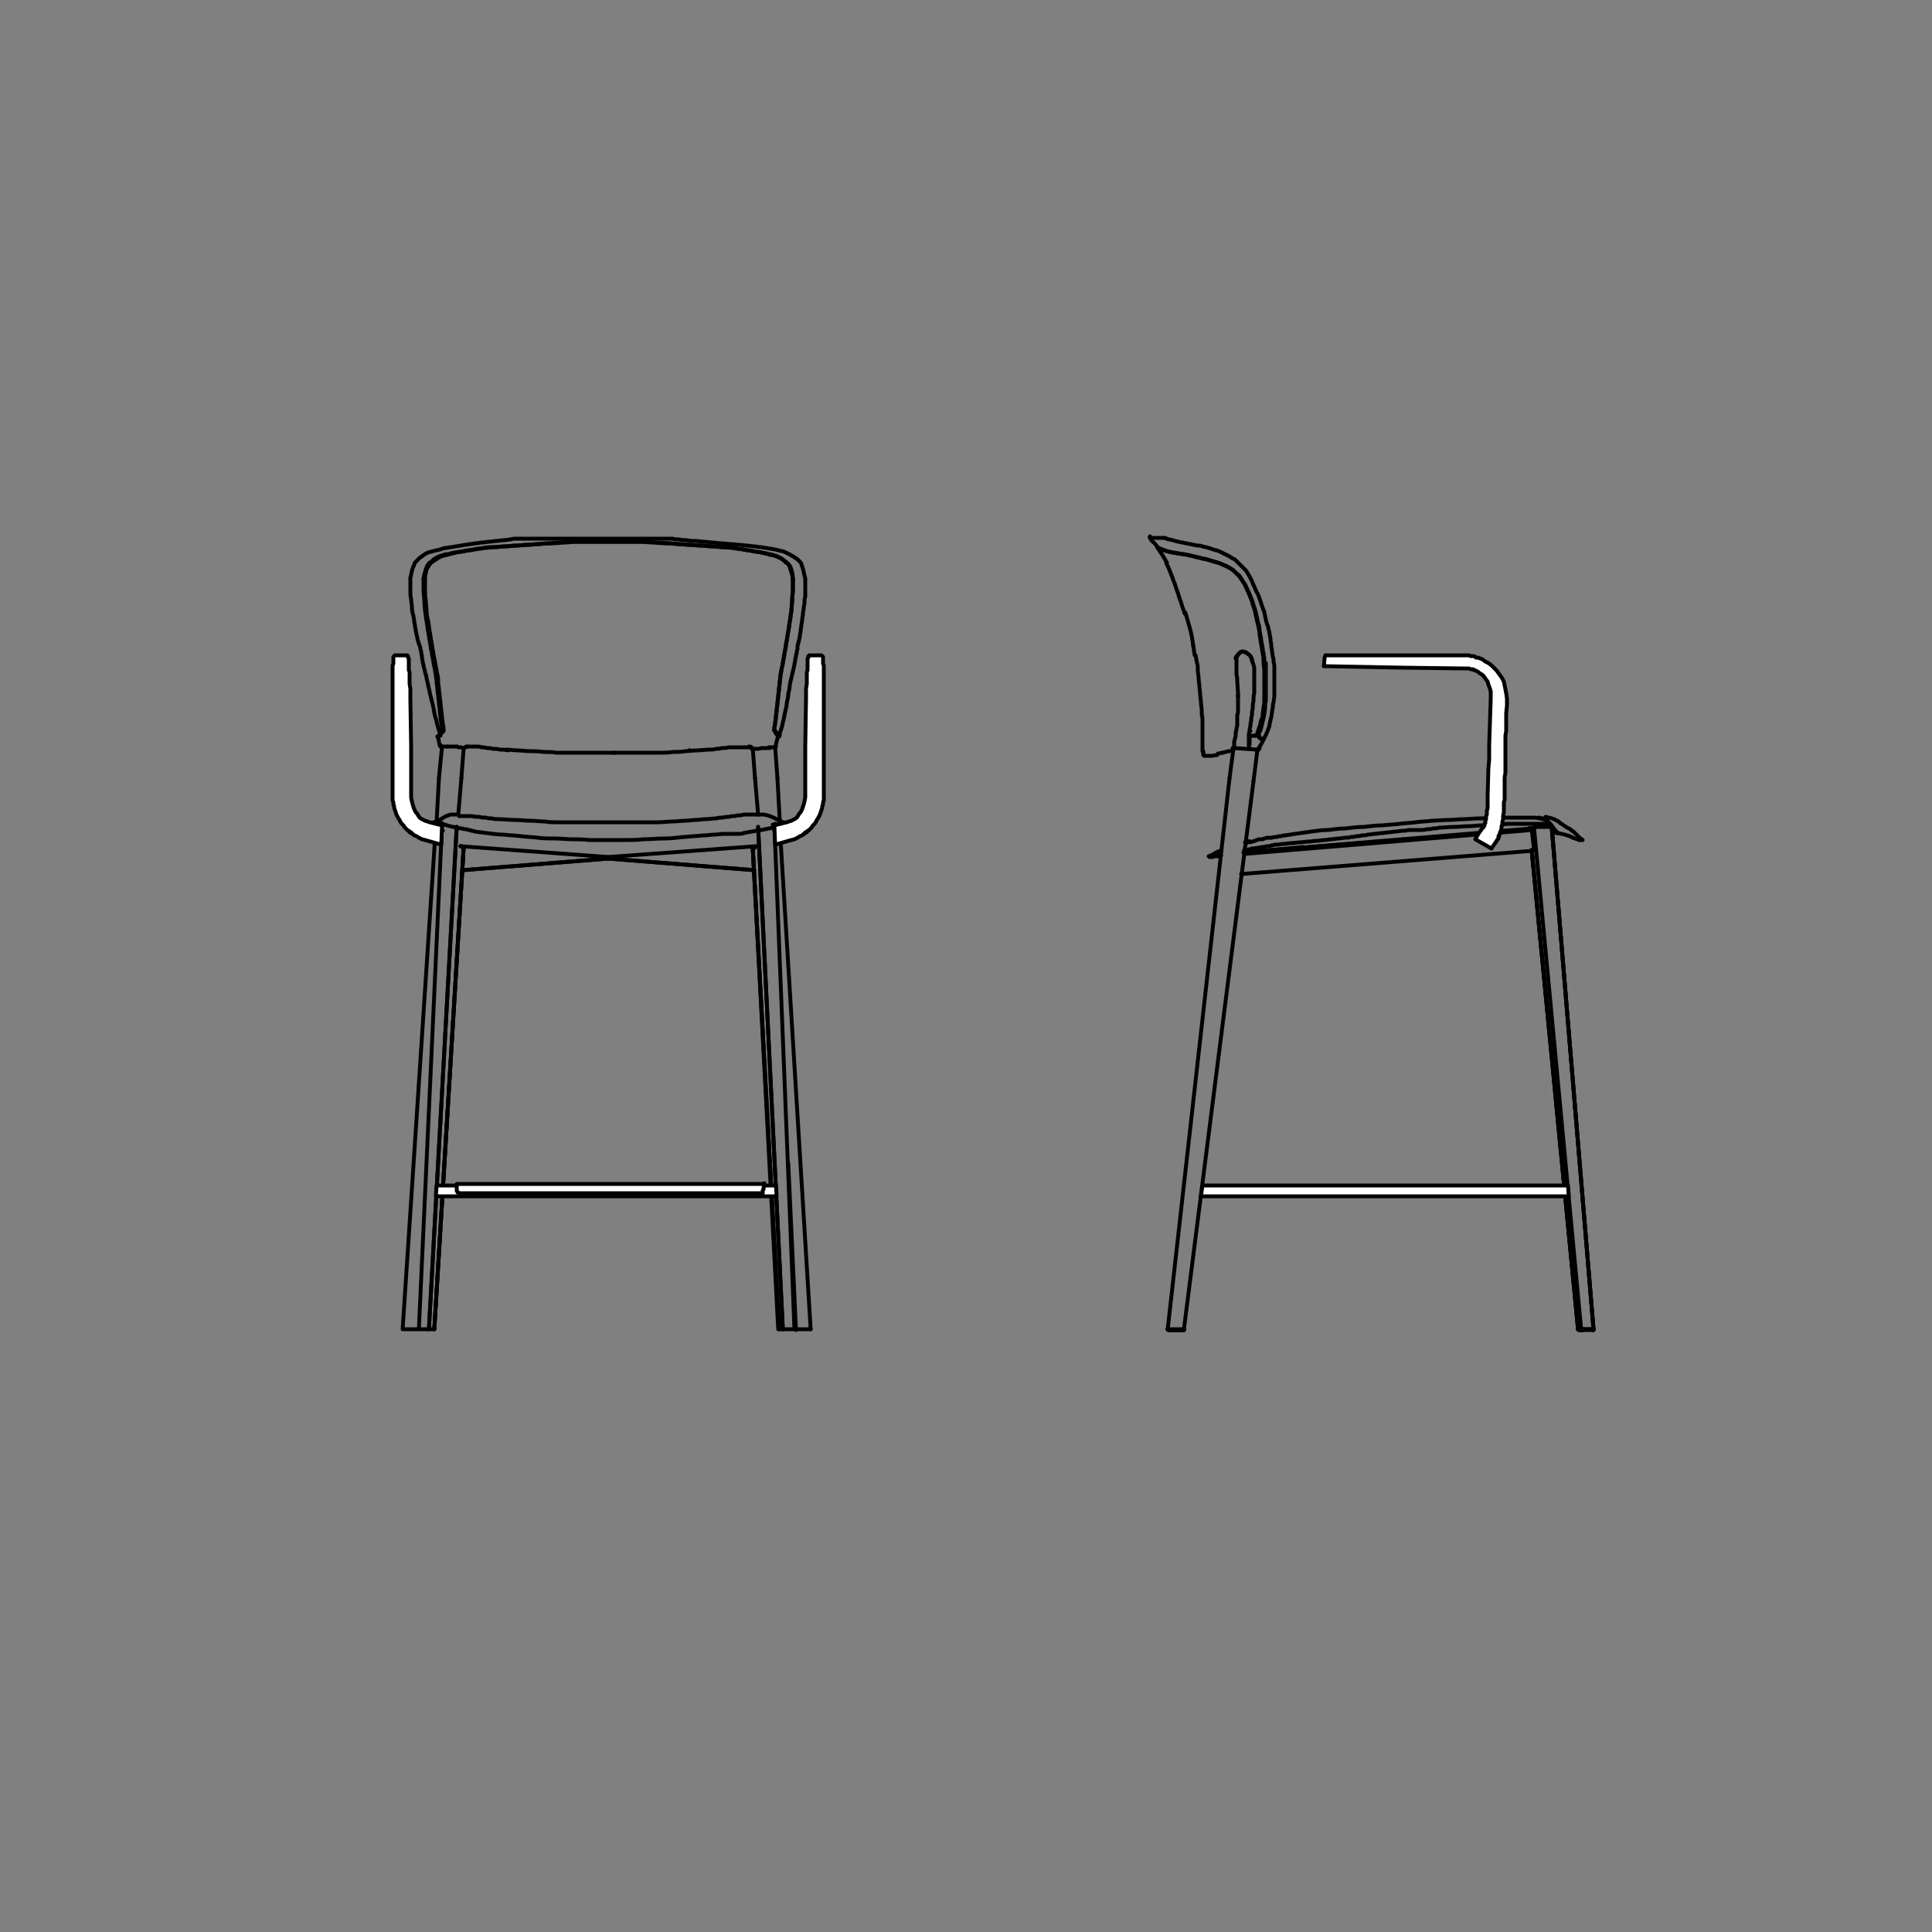 <?xml version="1.0" encoding="utf-8"?>
<!-- Generator: Adobe Illustrator 22.1.0, SVG Export Plug-In . SVG Version: 6.00 Build 0)  -->
<svg version="1.1" xmlns="http://www.w3.org/2000/svg" xmlns:xlink="http://www.w3.org/1999/xlink" x="0px" y="0px"
	 viewBox="0 0 250 250" style="enable-background:new 0 0 250 250;" xml:space="preserve">
<rect x="0" y="0" width="250" height="250" fill="#808080" stroke="none"/>
<style type="text/css">
	.st0{fill:none;stroke:#000000;stroke-width:0.5;stroke-linecap:round;stroke-linejoin:round;}
	.st1{fill:#FFFFFF;stroke:#000000;stroke-width:0.5;stroke-linecap:round;stroke-linejoin:round;}
</style>
<g id="Livello_3">
	<g id="LINE_70_">
		<line class="st0" x1="57.2" y1="106.7" x2="54.2" y2="172"/>
	</g>
	<g id="LINE_69_">
		<line class="st0" x1="59.3" y1="105.4" x2="59.7" y2="100.7"/>
	</g>
	<g id="LINE_68_">
		<line class="st0" x1="56.8" y1="100.7" x2="56.5" y2="106.2"/>
	</g>
	<g id="LINE_67_">
		<polyline class="st0" points="56.4,106.9 52.1,172 56.2,172 		"/>
	</g>
	<g id="LINE_66_">
		<line class="st0" x1="97.4" y1="96.8" x2="97.7" y2="100.7"/>
	</g>
	<g id="LINE_65_">
		<line class="st0" x1="89.2" y1="97.1" x2="89.2" y2="97.1"/>
	</g>
	<g id="LINE_64_">
		<line class="st0" x1="56.2" y1="172" x2="60" y2="109.7"/>
	</g>
	<g id="LINE_63_">
		<line class="st0" x1="78.7" y1="111.1" x2="97.6" y2="112.6"/>
	</g>
	<g id="SPLINE_128_">
		<path class="st0" d="M100.2,106.7C100.2,106.7,100.2,106.7,100.2,106.7L100.2,106.7C100.2,106.7,100.2,106.7,100.2,106.7
			L100.2,106.7C100.2,106.7,100.2,106.7,100.2,106.7L100.2,106.7C100.2,106.7,100.2,106.7,100.2,106.7"/>
	</g>
	<g id="SPLINE_127_">
		<path class="st0" d="M99.5,96.7c0.2,0,0.3,0,0.5,0l0,0c0,0,0.1,0,0.1,0l0,0c0,0,0.1,0,0.1,0l0,0c0,0,0,0,0,0l0,0c0,0,0,0,0,0l0,0
			c0,0,0,0,0,0l0,0c0,0,0,0,0,0l0,0c0,0,0,0,0,0l0,0c0,0,0,0,0,0"/>
	</g>
	<g id="SPLINE_126_">
		<path class="st0" d="M57.4,106.7c0.1,0,0.3,0,0.4,0.1l0,0c0.1,0,0.3,0.1,0.4,0.1l0,0c0.1,0,0.3,0.1,0.5,0.1l0,0
			c0.1,0,0.3,0.1,0.4,0.1l0,0c0.2,0,0.4,0.1,0.6,0.1l0,0c0.2,0,0.3,0.1,0.5,0.1l0,0c0.1,0,0.3,0,0.4,0.1l0,0c0.1,0,0.3,0,0.4,0.1
			l0,0c0.1,0,0.3,0,0.4,0.1l0,0c0.3,0,0.5,0.1,0.8,0.1l0,0c0.3,0,0.5,0.1,0.8,0.1l0,0c0.7,0.1,1.5,0.2,2.2,0.2l0,0
			c0.7,0.1,1.5,0.1,2.2,0.2l0,0c0.7,0.1,1.5,0.1,2.2,0.2l0,0c0.7,0.1,1.5,0.1,2.2,0.1l0,0c0.7,0,1.5,0.1,2.2,0.1l0,0
			c0.7,0,1.5,0,2.2,0.1l0,0c0.7,0,1.4,0,2.1,0l0,0c0.8,0,1.7,0,2.5,0l0,0c0.8,0,1.7,0,2.5-0.1l0,0c0.9,0,1.7-0.1,2.6-0.1l0,0
			c0.9,0,1.7-0.1,2.6-0.2l0,0c0.4,0,0.9-0.1,1.3-0.1l0,0c0.4,0,0.9-0.1,1.3-0.1l0,0c0.4,0,0.9-0.1,1.3-0.1l0,0
			c0.4,0,0.8-0.1,1.3-0.1l0,0c0.1,0,0.3,0,0.4,0l0,0c0.1,0,0.3,0,0.4,0l0,0c0.1,0,0.2,0,0.4,0l0,0c0.1,0,0.2,0,0.4,0l0,0
			c0.1,0,0.3,0,0.4,0l0,0c0.2,0,0.3,0,0.5-0.1l0,0c0.2,0,0.4-0.1,0.5-0.1l0,0c0.2,0,0.4-0.1,0.6-0.1l0,0c0.2,0,0.4-0.1,0.7-0.1l0,0
			c0.2,0,0.4-0.1,0.5-0.1l0,0c0.2,0,0.4-0.1,0.5-0.1l0,0c0.2,0,0.4-0.1,0.5-0.1l0,0c0.2,0,0.3-0.1,0.5-0.1"/>
	</g>
	<g id="LINE_62_">
		<line class="st0" x1="100.6" y1="100.7" x2="100.3" y2="96.6"/>
	</g>
	<g id="SPLINE_125_">
		<path class="st0" d="M56.6,95.3c0.1,0.2,0.2,0.5,0.2,0.7l0,0c0,0.1,0.1,0.3,0.1,0.5"/>
	</g>
	<g id="SPLINE_124_">
		<path class="st0" d="M100.4,96.6L100.4,96.6L100.4,96.6c0,0,0-0.1,0-0.1"/>
	</g>
	<g id="SPLINE_123_">
		<path class="st0" d="M59.2,105.4c-0.1,0-0.3,0-0.4,0l0,0c-0.1,0-0.2,0-0.4,0l0,0c-0.1,0-0.2,0-0.3,0.1l0,0c-0.1,0-0.2,0-0.3,0.1
			l0,0c-0.1,0-0.3,0.1-0.4,0.2l0,0c-0.1,0-0.2,0.1-0.3,0.2l0,0c-0.1,0-0.2,0.1-0.3,0.1l0,0c-0.1,0-0.1,0.1-0.2,0.1l0,0
			c-0.1,0-0.1,0.1-0.2,0.1l0,0c-0.1,0-0.1,0.1-0.2,0.1l0,0c0,0-0.1,0-0.1,0l0,0c0,0,0,0,0,0l0,0c0,0,0,0,0,0l0,0c0,0,0,0,0,0l0,0
			c0,0,0,0,0,0l0,0c0,0,0,0,0,0l0,0c0,0,0,0,0,0l0,0c0,0,0,0,0,0l0,0c0,0,0,0,0,0l0,0c0,0,0,0,0,0l0,0c0,0,0,0,0,0l0,0c0,0,0,0,0,0
			l0,0c0,0,0,0,0.1,0.1l0,0c0,0,0,0,0.1,0.1l0,0c0,0,0.1,0,0.1,0.1l0,0c0,0,0.1,0,0.1,0.1l0,0c0,0,0.1,0,0.1,0.1l0,0
			c0.1,0.1,0.2,0.1,0.3,0.2l0,0c0.1,0.1,0.2,0.2,0.3,0.3l0,0c0,0,0.1,0.1,0.1,0.1"/>
	</g>
	<g id="SPLINE_122_">
		<path class="st0" d="M56.3,106.5C56.3,106.5,56.3,106.5,56.3,106.5L56.3,106.5C56.3,106.5,56.3,106.5,56.3,106.5L56.3,106.5
			C56.3,106.5,56.4,106.5,56.3,106.5L56.3,106.5C56.4,106.5,56.4,106.5,56.3,106.5L56.3,106.5c0.1,0,0.1,0,0.1,0l0,0
			c0,0,0.1,0,0.1,0l0,0c0,0,0.1,0,0.1,0l0,0c0.1,0,0.1,0,0.2,0l0,0c0.1,0,0.2,0,0.2,0l0,0c0.1,0,0.2,0,0.3,0.1"/>
	</g>
	<g id="SPLINE_121_">
		<path class="st0" d="M96.9,96.6c0.1,0,0.1,0,0.2,0l0,0c0,0,0.1,0,0.1,0.1l0,0c0,0,0,0,0,0l0,0c0,0,0,0,0,0l0,0c0,0,0,0.1,0,0.1"/>
	</g>
	<g id="SPLINE_120_">
		<path class="st0" d="M60.5,96.6c0.1,0,0.2,0,0.3,0l0,0c0.1,0,0.2,0,0.4,0l0,0c0.2,0,0.3,0,0.5,0l0,0c0.2,0,0.4,0,0.6,0.1l0,0
			c0.2,0,0.4,0,0.7,0.1l0,0c0.3,0,0.5,0,0.8,0.1l0,0c0.3,0,0.6,0,0.9,0.1l0,0c0.3,0,0.7,0,1,0.1"/>
	</g>
	<g id="LINE_61_">
		<line class="st0" x1="97.4" y1="109.7" x2="100.7" y2="172"/>
	</g>
	<g id="LINE_60_">
		<line class="st0" x1="102.8" y1="172" x2="100.2" y2="106.7"/>
	</g>
	<g id="SPLINE_119_">
		<path class="st0" d="M98.2,105.4c-0.2,0-0.5,0-0.7,0l0,0c-0.3,0-0.5,0-0.8,0l0,0c-0.3,0-0.6,0-0.8,0.1l0,0c-0.3,0-0.6,0-0.8,0.1
			l0,0c-0.3,0-0.5,0-0.8,0.1l0,0c-0.3,0-0.5,0-0.8,0.1l0,0c-0.3,0-0.5,0-0.8,0.1l0,0c-0.5,0-0.9,0.1-1.4,0.1l0,0
			c-0.4,0-0.9,0.1-1.3,0.1l0,0c-0.4,0-0.9,0.1-1.3,0.1l0,0c-0.6,0-1.1,0.1-1.7,0.1l0,0c-0.6,0-1.1,0.1-1.7,0.1l0,0
			c-0.6,0-1.2,0-1.7,0l0,0c-0.6,0-1.1,0-1.7,0l0,0c-0.5,0-1.1,0-1.6,0l0,0c-0.3,0-0.5,0-0.8,0l0,0c-0.3,0-0.5,0-0.8,0l0,0
			c-0.3,0-0.5,0-0.8,0l0,0c-0.3,0-0.5,0-0.8,0l0,0c-0.3,0-0.5,0-0.8,0l0,0c-0.3,0-0.6,0-0.8,0l0,0c-0.4,0-0.7,0-1.1,0l0,0
			c-0.4,0-0.8,0-1.2,0l0,0c-0.4,0-0.9,0-1.3,0l0,0c-0.5,0-0.9,0-1.4-0.1l0,0c-0.7,0-1.3-0.1-1.9-0.1l0,0c-0.7,0-1.3-0.1-2-0.1l0,0
			c-0.7,0-1.4-0.1-2.1-0.1l0,0c-0.3,0-0.6,0-0.8-0.1l0,0c-0.3,0-0.6,0-0.8-0.1l0,0c-0.3,0-0.6,0-0.9-0.1l0,0c-0.3,0-0.6,0-0.9-0.1
			l0,0c-0.3,0-0.6,0-0.9,0l0,0c-0.3,0-0.5,0-0.8,0"/>
	</g>
	<g id="SPLINE_118_">
		<path class="st0" d="M57.2,106.7C57.2,106.7,57.2,106.7,57.2,106.7L57.2,106.7C57.2,106.7,57.2,106.7,57.2,106.7L57.2,106.7
			C57.2,106.7,57.2,106.7,57.2,106.7"/>
	</g>
	<g id="SPLINE_117_">
		<path class="st0" d="M100.8,95.3c0.1-0.2,0.1-0.5,0.2-0.7l0,0c0.1-0.2,0.1-0.4,0.2-0.6l0,0c0-0.2,0.1-0.3,0.1-0.5l0,0
			c0-0.1,0.1-0.3,0.1-0.4l0,0c0-0.2,0.1-0.3,0.1-0.5l0,0c0-0.2,0.1-0.3,0.1-0.5l0,0c0.1-0.4,0.2-0.7,0.2-1.1l0,0
			c0.1-0.4,0.2-0.8,0.2-1.2l0,0c0.1-0.4,0.2-0.8,0.2-1.2l0,0c0.1-0.4,0.2-0.9,0.3-1.3l0,0c0.1-0.4,0.2-0.9,0.3-1.3l0,0
			c0-0.2,0.1-0.4,0.1-0.6l0,0c0-0.2,0.1-0.4,0.1-0.5l0,0c0-0.2,0.1-0.3,0.1-0.5l0,0c0-0.1,0-0.2,0.1-0.4l0,0c0-0.1,0-0.2,0-0.2l0,0
			c0-0.1,0-0.2,0-0.2l0,0c0-0.1,0-0.2,0.1-0.3l0,0c0-0.1,0-0.3,0.1-0.4l0,0c0-0.2,0.1-0.4,0.1-0.6l0,0c0-0.2,0.1-0.4,0.1-0.7l0,0
			c0-0.2,0.1-0.5,0.1-0.7l0,0c0-0.2,0.1-0.5,0.1-0.7l0,0c0-0.3,0.1-0.5,0.1-0.8l0,0c0-0.2,0.1-0.5,0.1-0.7l0,0
			c0-0.2,0.1-0.5,0.1-0.7l0,0c0-0.3,0-0.5,0.1-0.8l0,0c0-0.3,0-0.5,0-0.8l0,0c0-0.2,0-0.5,0-0.7l0,0c0-0.2,0-0.4,0-0.6l0,0
			c0-0.2,0-0.4-0.1-0.6l0,0c0-0.2-0.1-0.3-0.1-0.5l0,0c0-0.1-0.1-0.3-0.1-0.4l0,0c0-0.1-0.1-0.2-0.1-0.3l0,0c0-0.1-0.1-0.2-0.1-0.3
			l0,0c0-0.1-0.1-0.2-0.1-0.2l0,0c-0.1-0.1-0.1-0.2-0.2-0.2l0,0c-0.1-0.1-0.1-0.2-0.2-0.2l0,0c-0.1-0.1-0.2-0.2-0.3-0.2l0,0
			c-0.1-0.1-0.2-0.2-0.3-0.2l0,0c-0.1-0.1-0.2-0.1-0.3-0.2l0,0c-0.1-0.1-0.3-0.1-0.4-0.2l0,0c-0.1-0.1-0.3-0.1-0.4-0.2l0,0
			c-0.1,0-0.2-0.1-0.4-0.1l0,0c-0.1,0-0.3-0.1-0.4-0.1l0,0c-0.1,0-0.3-0.1-0.4-0.1l0,0c-0.2,0-0.4-0.1-0.6-0.1l0,0
			c-0.2,0-0.4-0.1-0.6-0.1l0,0c-0.2,0-0.5-0.1-0.7-0.1l0,0c-0.3,0-0.5-0.1-0.8-0.1l0,0c-0.3,0-0.6-0.1-0.9-0.1l0,0
			c-0.3,0-0.7-0.1-1-0.1l0,0c-0.4,0-0.8-0.1-1.2-0.1l0,0c-0.4,0-0.8-0.1-1.2-0.1l0,0c-0.4,0-0.8-0.1-1.1-0.1l0,0
			c-0.4,0-0.7-0.1-1.1-0.1l0,0c-0.4,0-0.8-0.1-1.1-0.1l0,0c-0.4,0-0.7,0-1.1-0.1l0,0c-0.3,0-0.6,0-1-0.1l0,0c-0.3,0-0.6,0-0.9-0.1
			l0,0c-0.3,0-0.5,0-0.8,0l0,0c-0.3,0-0.5,0-0.8,0l0,0c-0.3,0-0.6,0-0.9,0l0,0c-0.4,0-0.8,0-1.3,0l0,0c-0.5,0-0.9,0-1.4,0l0,0
			c-0.5,0-1,0-1.5,0l0,0c-0.5,0-1,0-1.5,0l0,0c-0.3,0-0.7,0-1,0l0,0c-0.3,0-0.7,0-1,0l0,0c-0.3,0-0.7,0-1,0l0,0c-0.3,0-0.7,0-1,0
			l0,0c-0.4,0-0.7,0-1.1,0l0,0c-0.4,0-0.7,0-1.1,0l0,0c-0.3,0-0.7,0-1,0l0,0c-0.3,0-0.6,0-1,0l0,0c-0.3,0-0.5,0-0.8,0l0,0
			c-0.2,0-0.5,0-0.7,0l0,0c-0.2,0-0.4,0-0.6,0l0,0c-0.2,0-0.4,0-0.6,0l0,0c-0.2,0-0.4,0-0.5,0l0,0c-0.2,0-0.4,0-0.6,0l0,0
			c-0.2,0-0.5,0-0.7,0.1l0,0c-0.3,0-0.6,0.1-0.9,0.1l0,0c-0.3,0-0.7,0.1-1,0.1l0,0c-0.3,0-0.6,0.1-0.9,0.1l0,0
			c-0.3,0-0.6,0.1-0.9,0.1l0,0c-0.3,0-0.5,0.1-0.8,0.1l0,0c-0.2,0-0.5,0.1-0.7,0.1l0,0c-0.2,0-0.5,0.1-0.7,0.1l0,0
			c-0.2,0-0.4,0.1-0.6,0.1l0,0c-0.2,0-0.4,0.1-0.6,0.1l0,0c-0.2,0-0.4,0.1-0.6,0.1l0,0c-0.2,0-0.5,0.1-0.7,0.1l0,0
			c-0.2,0-0.5,0.1-0.7,0.2l0,0c-0.2,0-0.3,0.1-0.5,0.1l0,0c-0.1,0-0.3,0.1-0.4,0.1l0,0c-0.1,0-0.2,0.1-0.4,0.1l0,0
			c-0.1,0-0.2,0.1-0.3,0.1l0,0c-0.1,0-0.2,0.1-0.2,0.1l0,0c-0.1,0-0.2,0.1-0.2,0.1l0,0c-0.1,0.1-0.2,0.1-0.3,0.2l0,0
			c-0.1,0.1-0.2,0.2-0.3,0.2l0,0c-0.1,0.1-0.2,0.2-0.3,0.3l0,0c-0.1,0.1-0.2,0.2-0.3,0.3l0,0c-0.1,0.1-0.2,0.2-0.2,0.4l0,0
			c-0.1,0.1-0.1,0.3-0.2,0.4l0,0c0,0.1-0.1,0.3-0.1,0.4l0,0c0,0.1-0.1,0.3-0.1,0.4l0,0c0,0.1,0,0.3-0.1,0.4l0,0c0,0.1,0,0.3,0,0.4
			l0,0c0,0.2,0,0.3,0,0.5l0,0c0,0.3,0,0.6,0,0.9l0,0c0,0.3,0,0.7,0.1,1l0,0c0,0.4,0.1,0.7,0.1,1.1l0,0c0,0.4,0.1,0.8,0.2,1.1l0,0
			c0,0.2,0.1,0.5,0.1,0.7l0,0c0,0.2,0.1,0.4,0.1,0.6l0,0c0,0.2,0.1,0.4,0.1,0.6l0,0c0,0.2,0.1,0.3,0.1,0.5l0,0
			c0,0.1,0.1,0.3,0.1,0.4l0,0c0,0.1,0,0.3,0.1,0.4l0,0c0,0.1,0,0.2,0.1,0.3l0,0c0,0.1,0,0.2,0.1,0.3l0,0c0,0.1,0.1,0.3,0.1,0.4l0,0
			c0,0.2,0.1,0.3,0.1,0.5l0,0c0,0.2,0.1,0.4,0.1,0.6l0,0c0,0.2,0.1,0.5,0.1,0.7l0,0c0.1,0.3,0.1,0.5,0.2,0.8l0,0
			c0.1,0.3,0.1,0.6,0.2,0.8l0,0c0.1,0.3,0.1,0.6,0.2,0.9l0,0c0.1,0.3,0.1,0.6,0.2,0.9l0,0c0.1,0.3,0.1,0.6,0.2,0.9l0,0
			c0.1,0.3,0.1,0.5,0.2,0.8l0,0c0.1,0.3,0.1,0.5,0.2,0.8l0,0c0,0.2,0.1,0.5,0.1,0.7l0,0c0.1,0.2,0.1,0.5,0.2,0.7l0,0
			c0.1,0.3,0.1,0.5,0.2,0.8l0,0c0.1,0.3,0.1,0.5,0.2,0.7l0,0c0.1,0.2,0.1,0.4,0.2,0.7"/>
	</g>
	<g id="SPLINE_116_">
		<path class="st0" d="M91.9,97c0.2,0,0.5,0,0.7-0.1l0,0c0.3,0,0.5,0,0.8-0.1l0,0c0.3,0,0.6,0,0.9-0.1l0,0c0.1,0,0.3,0,0.4,0l0,0
			c0.1,0,0.3,0,0.4,0l0,0c0.1,0,0.3,0,0.4,0l0,0c0.1,0,0.3,0,0.4,0l0,0c0.1,0,0.3,0,0.4,0l0,0c0.1,0,0.2,0,0.4,0l0,0
			c0.1,0,0.2,0,0.3,0"/>
	</g>
	<g id="LINE_59_">
		<line class="st0" x1="59.9" y1="112.6" x2="78.7" y2="111.1"/>
	</g>
	<g id="LINE_58_">
		<line class="st0" x1="97.7" y1="100.7" x2="98.1" y2="105.4"/>
	</g>
	<g id="LINE_57_">
		<line class="st0" x1="102" y1="150.5" x2="103" y2="172.1"/>
	</g>
	<g id="LINE_56_">
		<line class="st0" x1="104.9" y1="172" x2="100.9" y2="107"/>
	</g>
	<g id="LINE_55_">
		<line class="st0" x1="100.9" y1="106.2" x2="100.6" y2="100.7"/>
	</g>
	<g id="SPLINE_115_">
		<path class="st0" d="M100.4,96.4c0-0.2,0.1-0.3,0.1-0.5l0,0c0.1-0.2,0.1-0.5,0.2-0.7"/>
	</g>
	<g id="SPLINE_114_">
		<path class="st0" d="M100,106.7c0.1,0,0.2,0,0.3-0.1l0,0c0.1,0,0.2,0,0.2,0l0,0c0.1,0,0.1,0,0.2,0l0,0c0,0,0.1,0,0.1,0l0,0
			c0,0,0.1,0,0.1,0l0,0c0,0,0,0,0.1,0l0,0c0,0,0,0,0,0l0,0c0,0,0,0,0,0l0,0c0,0,0,0,0,0l0,0c0,0,0,0,0,0"/>
	</g>
	<g id="LWPOLYLINE_9_">
		<path class="st0" d="M98.2,105.4"/>
		<polyline class="st0" points="100.2,107.5 100.3,107.4 100.6,107.2 100.9,107 101.1,106.8 101.2,106.7 101.2,106.7 101.3,106.7 
			101.4,106.6 101.4,106.6 101.4,106.5 101.4,106.5 101.4,106.5 101.4,106.5 101.4,106.5 101.4,106.4 101.3,106.4 101.3,106.4 
			101.3,106.4 101.2,106.4 101.1,106.3 100.9,106.1 100.5,106 100.1,105.8 99.6,105.6 99.3,105.5 98.8,105.4 98.2,105.4 		"/>
	</g>
	<g id="SPLINE_113_">
		<path class="st0" d="M97.3,96.9c0.2,0,0.3,0,0.5,0l0,0c0.2,0,0.5,0,0.7-0.1l0,0c0.1,0,0.2,0,0.3,0l0,0c0.1,0,0.2,0,0.4,0l0,0
			c0.1,0,0.2,0,0.4,0"/>
	</g>
	<g id="LINE_54_">
		<line class="st0" x1="55.5" y1="172" x2="59.1" y2="107"/>
	</g>
	<g id="SPLINE_112_">
		<path class="st0" d="M55.7,72.8c0.1-0.1,0.1-0.1,0.2-0.2l0,0c0.1-0.1,0.1-0.1,0.2-0.2l0,0c0.1-0.1,0.3-0.2,0.5-0.3l0,0
			c0.2-0.1,0.4-0.2,0.5-0.2l0,0c0.1,0,0.2-0.1,0.3-0.1l0,0c0.1,0,0.2-0.1,0.3-0.1"/>
	</g>
	<g id="LINE_53_">
		<line class="st0" x1="78.7" y1="111.1" x2="97.6" y2="112.6"/>
	</g>
	<g id="ARC_71_">
		<path class="st0" d="M60,109.6c-0.1,0-0.3,0-0.4-0.1"/>
	</g>
	<g id="LINE_52_">
		<line class="st0" x1="59.6" y1="109.5" x2="78.7" y2="110.9"/>
	</g>
	<g id="SPLINE_111_">
		<path class="st0" d="M89.2,97.1C89.2,97.1,89.3,97.1,89.2,97.1L89.2,97.1C89.3,97.1,89.3,97.1,89.2,97.1L89.2,97.1
			C89.3,97.1,89.3,97.1,89.2,97.1"/>
	</g>
	<g id="LINE_51_">
		<line class="st0" x1="97.4" y1="109.6" x2="100.8" y2="172"/>
	</g>
	<g id="LINE_50_">
		<line class="st0" x1="101.3" y1="172" x2="98.1" y2="107"/>
	</g>
	<g id="SPLINE_846_">
		<path class="st0" d="M97.4,109.7C97.4,109.7,97.4,109.7,97.4,109.7L97.4,109.7C97.4,109.6,97.4,109.6,97.4,109.7L97.4,109.7
			C97.4,109.6,97.4,109.6,97.4,109.7L97.4,109.7C97.5,109.6,97.5,109.6,97.4,109.7L97.4,109.7c0.1,0,0.1,0,0.1,0l0,0c0,0,0,0,0,0
			l0,0c0,0,0,0,0,0l0,0c0,0,0,0,0,0l0,0c0,0,0,0,0,0l0,0l0,0l0,0l0,0l0,0l0,0l0,0l0,0l0,0h0l0,0l0,0l0,0c0,0,0,0,0,0h0c0,0,0,0,0,0
			l0,0c0,0,0,0,0,0l0,0c0,0,0,0,0.1,0l0,0c0,0,0.1,0,0.1,0"/>
	</g>
	<g id="LINE_49_">
		<line class="st0" x1="59.9" y1="112.6" x2="78.7" y2="111.1"/>
	</g>
	<g id="LINE_48_">
		<line class="st0" x1="56.2" y1="172" x2="60" y2="109.6"/>
	</g>
	<g id="LINE_47_">
		<line class="st0" x1="60" y1="109.6" x2="56.2" y2="172"/>
	</g>
	<g id="SPLINE_110_">
		<path class="st0" d="M89.3,97.1C89.3,97.1,89.3,97.1,89.3,97.1L89.3,97.1C89.3,97.1,89.3,97.1,89.3,97.1L89.3,97.1
			C89.2,97.1,89.2,97.1,89.3,97.1"/>
	</g>
	<g id="LINE_46_">
		<line class="st0" x1="78.7" y1="110.9" x2="97.8" y2="109.5"/>
	</g>
	<g id="SPLINE_109_">
		<path class="st0" d="M55.1,73.7c0-0.1,0.1-0.2,0.1-0.3l0,0c0-0.1,0.1-0.2,0.1-0.2l0,0c0.1-0.2,0.2-0.3,0.3-0.4"/>
	</g>
	<g id="SPLINE_843_">
		<path class="st0" d="M59.6,109.5C59.6,109.5,59.6,109.5,59.6,109.5L59.6,109.5C59.6,109.5,59.6,109.5,59.6,109.5L59.6,109.5
			C59.6,109.5,59.6,109.5,59.6,109.5L59.6,109.5C59.6,109.5,59.6,109.5,59.6,109.5L59.6,109.5C59.6,109.5,59.6,109.5,59.6,109.5
			L59.6,109.5C59.6,109.5,59.6,109.5,59.6,109.5L59.6,109.5C59.6,109.6,59.6,109.6,59.6,109.5L59.6,109.5
			C59.6,109.6,59.6,109.6,59.6,109.5L59.6,109.5C59.6,109.6,59.6,109.6,59.6,109.5L59.6,109.5C59.6,109.6,59.6,109.6,59.6,109.5
			L59.6,109.5C59.6,109.6,59.6,109.6,59.6,109.5L59.6,109.5C59.6,109.6,59.6,109.6,59.6,109.5"/>
	</g>
	<g id="ARC_70_">
		<path class="st0" d="M59.6,109.5C59.6,109.5,59.6,109.5,59.6,109.5"/>
	</g>
	<g id="LINE_45_">
		<polyline class="st0" points="97.4,109.6 100.8,172 104.9,172 		"/>
	</g>
	<g id="SPLINE_108_">
		<path class="st0" d="M102.3,73.7c0-0.1-0.1-0.2-0.1-0.3l0,0c0-0.1-0.1-0.2-0.1-0.2l0,0c-0.1-0.2-0.2-0.3-0.3-0.4"/>
	</g>
	<g id="SPLINE_107_">
		<path class="st0" d="M100.2,94.5C100.2,94.5,100.2,94.5,100.2,94.5L100.2,94.5C100.2,94.6,100.2,94.6,100.2,94.5L100.2,94.5
			c0.1,0.1,0.1,0.1,0.1,0.2l0,0c0,0.1,0.1,0.2,0.1,0.2l0,0c0,0,0,0.1,0.1,0.1l0,0c0,0,0,0,0,0l0,0c0,0,0,0,0,0"/>
	</g>
	<g id="SPLINE_106_">
		<path class="st0" d="M57.2,94.5C57.2,94.5,57.2,94.5,57.2,94.5L57.2,94.5C57.2,94.6,57.2,94.6,57.2,94.5L57.2,94.5
			c-0.1,0.1-0.1,0.1-0.1,0.2l0,0c0,0.1-0.1,0.2-0.1,0.2l0,0c0,0,0,0.1-0.1,0.1l0,0c0,0,0,0,0,0l0,0c0,0,0,0,0,0"/>
	</g>
	<g id="SPLINE_105_">
		<path class="st0" d="M57.2,94.5C57.2,94.5,57.2,94.5,57.2,94.5L57.2,94.5c0-0.1,0-0.1,0-0.1l0,0c0-0.1,0-0.1,0-0.2l0,0
			c0-0.2-0.1-0.4-0.1-0.6l0,0c0-0.2-0.1-0.5-0.1-0.8l0,0c0-0.3-0.1-0.6-0.1-0.9l0,0c0-0.3-0.1-0.6-0.1-0.9l0,0
			c0-0.3-0.1-0.6-0.1-0.9l0,0c0-0.3-0.1-0.6-0.1-0.9l0,0c0-0.3-0.1-0.6-0.1-0.9l0,0c0-0.3-0.1-0.6-0.1-1l0,0c-0.1-0.3-0.1-0.7-0.2-1
			l0,0c-0.1-0.3-0.1-0.7-0.2-1.1l0,0c-0.1-0.4-0.1-0.7-0.2-1.1l0,0c-0.1-0.4-0.1-0.8-0.2-1.2l0,0c-0.1-0.4-0.1-0.8-0.2-1.2l0,0
			c-0.1-0.4-0.1-0.8-0.2-1.3l0,0c-0.1-0.4-0.1-0.9-0.2-1.3l0,0c0-0.4-0.1-0.9-0.1-1.4l0,0c0-0.5-0.1-0.9-0.1-1.4l0,0
			c0-0.5,0-1,0-1.4"/>
	</g>
	<g id="SPLINE_104_">
		<path class="st0" d="M65.5,97c0.5,0,1,0.1,1.5,0.1l0,0c0.5,0,1,0.1,1.6,0.1l0,0c0.6,0,1.1,0,1.7,0.1l0,0c0.6,0,1.2,0,1.7,0.1l0,0
			c0.6,0,1.2,0,1.8,0l0,0c0.8,0,1.5,0,2.3,0l0,0c0.8,0,1.5,0,2.3,0l0,0c0.4,0,0.7,0,1.1,0"/>
	</g>
	<g id="SPLINE_103_">
		<path class="st0" d="M79.4,97.4c0.3,0,0.6,0,0.9,0l0,0c0.6,0,1.2,0,1.7,0l0,0c0.6,0,1.2,0,1.7,0l0,0c0.6,0,1.2,0,1.7,0l0,0
			c0.6,0,1.1,0,1.7-0.1l0,0c0.6,0,1.1,0,1.6-0.1l0,0c0.5,0,1-0.1,1.5-0.1l0,0c0.5,0,1-0.1,1.5-0.1"/>
	</g>
	<g id="LINE_44_">
		<line class="st0" x1="98.1" y1="107" x2="101.3" y2="172"/>
	</g>
	<g id="SPLINE_102_">
		<path class="st0" d="M56.6,95.3C56.6,95.3,56.6,95.3,56.6,95.3L56.6,95.3C56.6,95.3,56.6,95.3,56.6,95.3L56.6,95.3
			C56.7,95.3,56.7,95.3,56.6,95.3L56.6,95.3C56.7,95.3,56.7,95.3,56.6,95.3L56.6,95.3C56.7,95.3,56.7,95.3,56.6,95.3L56.6,95.3
			C56.7,95.3,56.7,95.3,56.6,95.3L56.6,95.3C56.7,95.3,56.7,95.3,56.6,95.3L56.6,95.3C56.7,95.3,56.7,95.3,56.6,95.3L56.6,95.3
			c0.1,0,0.1,0,0.1,0l0,0c0,0,0.1-0.1,0.1-0.1l0,0c0,0,0-0.1,0.1-0.1l0,0c0,0,0.1-0.1,0.1-0.1l0,0c0,0,0.1-0.1,0.1-0.1l0,0
			c0,0,0-0.1,0.1-0.1l0,0c0,0,0-0.1,0.1-0.1"/>
	</g>
	<g id="LINE_43_">
		<line class="st0" x1="55.4" y1="73.2" x2="55.4" y2="73.2"/>
	</g>
	<g id="SPLINE_101_">
		<path class="st0" d="M100.2,94.5c0,0,0,0.1,0.1,0.1l0,0c0,0,0,0.1,0.1,0.1l0,0c0,0,0.1,0.1,0.1,0.1l0,0c0,0,0.1,0.1,0.1,0.1l0,0
			c0,0,0,0.1,0.1,0.1l0,0c0,0,0.1,0.1,0.1,0.1l0,0c0,0,0,0,0.1,0.1l0,0c0,0,0,0,0,0l0,0c0,0,0,0,0,0l0,0c0,0,0,0,0,0l0,0
			c0,0,0,0,0,0l0,0c0,0,0,0,0,0l0,0c0,0,0,0,0,0l0,0c0,0,0,0,0,0"/>
	</g>
	<g id="SPLINE_100_">
		<path class="st0" d="M100.2,94.5C100.2,94.5,100.2,94.5,100.2,94.5L100.2,94.5c0-0.1,0-0.1,0-0.1l0,0c0-0.1,0-0.1,0-0.2l0,0
			c0-0.2,0.1-0.4,0.1-0.6l0,0c0-0.2,0.1-0.5,0.1-0.8l0,0c0-0.3,0.1-0.6,0.1-0.9l0,0c0-0.3,0.1-0.6,0.1-0.9l0,0
			c0-0.3,0.1-0.6,0.1-0.9l0,0c0-0.3,0.1-0.6,0.1-0.9l0,0c0-0.3,0.1-0.6,0.1-0.9l0,0c0-0.3,0.1-0.6,0.1-1l0,0c0.1-0.3,0.1-0.7,0.2-1
			l0,0c0.1-0.3,0.1-0.7,0.2-1.1l0,0c0.1-0.4,0.1-0.7,0.2-1.1l0,0c0.1-0.4,0.1-0.8,0.2-1.2l0,0c0.1-0.4,0.1-0.8,0.2-1.2l0,0
			c0.1-0.4,0.1-0.8,0.2-1.3l0,0c0.1-0.4,0.1-0.9,0.2-1.3l0,0c0-0.4,0.1-0.9,0.1-1.4l0,0c0-0.5,0.1-0.9,0.1-1.4l0,0c0-0.5,0-1,0-1.4
			l0,0c0-0.5-0.1-0.9-0.2-1.2l0,0c-0.1-0.4-0.3-0.7-0.6-0.9l0,0c-0.2-0.2-0.5-0.4-0.9-0.6l0,0c-0.3-0.2-0.7-0.3-1.1-0.4l0,0
			c-0.4-0.1-0.8-0.2-1.2-0.3l0,0c-0.4-0.1-0.8-0.1-1.2-0.2l0,0c-0.4-0.1-0.8-0.1-1.2-0.2l0,0c-0.4-0.1-0.8-0.1-1.3-0.2l0,0
			c-0.4-0.1-0.9-0.1-1.3-0.1l0,0c-0.4,0-0.9-0.1-1.4-0.1l0,0c-0.5,0-0.9-0.1-1.4-0.1l0,0c-0.5,0-1-0.1-1.5-0.1l0,0
			c-0.5,0-1-0.1-1.5-0.1l0,0c-0.5,0-1-0.1-1.5-0.1l0,0c-0.5,0-1,0-1.5-0.1l0,0c-0.5,0-1,0-1.5-0.1l0,0c-0.5,0-1,0-1.5,0l0,0
			c-0.5,0-1,0-1.5,0l0,0c-0.5,0-1,0-1.5,0l0,0c-0.5,0-1,0-1.5,0l0,0c-0.5,0-1,0-1.5,0l0,0c-0.5,0-1,0-1.5,0l0,0c-0.5,0-1,0-1.5,0.1
			l0,0c-0.5,0-1,0-1.5,0.1l0,0c-0.5,0-1,0-1.5,0.1l0,0c-0.5,0-1,0.1-1.5,0.1l0,0c-0.5,0-1,0.1-1.5,0.1l0,0c-0.5,0-0.9,0.1-1.4,0.1
			l0,0c-0.5,0-0.9,0.1-1.4,0.1l0,0c-0.4,0-0.9,0.1-1.3,0.1l0,0c-0.4,0.1-0.8,0.1-1.3,0.2l0,0c-0.4,0.1-0.8,0.1-1.2,0.2l0,0
			c-0.4,0.1-0.8,0.1-1.2,0.2l0,0c-0.4,0.1-0.8,0.2-1.2,0.3l0,0c-0.4,0.1-0.8,0.2-1.1,0.4l0,0c-0.3,0.2-0.6,0.4-0.9,0.6l0,0
			c-0.2,0.2-0.4,0.5-0.6,0.9l0,0c-0.1,0.4-0.2,0.8-0.2,1.2l0,0c0,0.5,0,0.9,0,1.4l0,0c0,0.5,0,0.9,0.1,1.4l0,0
			c0,0.5,0.1,0.9,0.1,1.4l0,0c0,0.4,0.1,0.9,0.2,1.3l0,0c0.1,0.4,0.1,0.8,0.2,1.3l0,0c0.1,0.4,0.1,0.8,0.2,1.2l0,0
			c0.1,0.4,0.1,0.8,0.2,1.2l0,0c0.1,0.4,0.1,0.8,0.2,1.1l0,0c0.1,0.4,0.1,0.7,0.2,1.1l0,0c0.1,0.3,0.1,0.7,0.2,1l0,0
			c0.1,0.3,0.1,0.7,0.1,1l0,0c0,0.3,0.1,0.6,0.1,0.9l0,0c0,0.3,0.1,0.6,0.1,0.9l0,0c0,0.3,0.1,0.6,0.1,0.9l0,0
			c0,0.3,0.1,0.6,0.1,0.9l0,0c0,0.3,0.1,0.6,0.1,0.9l0,0c0,0.3,0.1,0.6,0.1,0.8l0,0c0,0.2,0.1,0.4,0.1,0.6l0,0c0,0.1,0,0.1,0,0.2
			l0,0c0,0,0,0.1,0,0.1l0,0c0,0,0,0,0,0.1"/>
	</g>
	<g id="SPLINE_99_">
		<path class="st0" d="M55.1,73.7c0,0.1-0.1,0.2-0.1,0.3l0,0c0,0.1,0,0.2-0.1,0.3l0,0c0,0.2-0.1,0.4-0.1,0.7"/>
	</g>
	<g id="SPLINE_98_">
		<path class="st0" d="M100.2,94.5C100.2,94.5,100.2,94.5,100.2,94.5L100.2,94.5c0-0.1,0-0.1,0-0.1l0,0c0-0.1,0-0.1,0-0.2l0,0
			c0-0.2,0.1-0.4,0.1-0.6l0,0c0-0.2,0.1-0.5,0.1-0.8l0,0c0-0.3,0.1-0.6,0.1-0.9l0,0c0-0.3,0.1-0.6,0.1-0.9l0,0
			c0-0.3,0.1-0.6,0.1-0.9l0,0c0-0.3,0.1-0.6,0.1-0.9l0,0c0-0.3,0.1-0.6,0.1-0.9l0,0c0-0.3,0.1-0.6,0.1-1l0,0c0.1-0.3,0.1-0.7,0.2-1
			l0,0c0.1-0.3,0.1-0.7,0.2-1.1l0,0c0.1-0.4,0.1-0.7,0.2-1.1l0,0c0.1-0.4,0.1-0.8,0.2-1.2l0,0c0.1-0.4,0.1-0.8,0.2-1.2l0,0
			c0.1-0.4,0.1-0.8,0.2-1.3l0,0c0.1-0.4,0.1-0.9,0.2-1.3l0,0c0-0.4,0.1-0.9,0.1-1.4l0,0c0-0.5,0.1-0.9,0.1-1.4l0,0c0-0.5,0-1,0-1.4"
			/>
	</g>
	<g id="SPLINE_97_">
		<path class="st0" d="M101.7,72.8c-0.1-0.1-0.1-0.1-0.2-0.2l0,0c-0.1-0.1-0.1-0.1-0.2-0.2l0,0c-0.1-0.1-0.3-0.2-0.5-0.3l0,0
			c-0.2-0.1-0.4-0.2-0.5-0.2l0,0c-0.1,0-0.2-0.1-0.3-0.1l0,0c-0.1,0-0.2-0.1-0.3-0.1"/>
	</g>
	<g id="LINE_42_">
		<line class="st0" x1="55.4" y1="73.2" x2="55.4" y2="73.2"/>
	</g>
	<g id="SPLINE_96_">
		<path class="st0" d="M102.3,73.7c0,0.1,0.1,0.2,0.1,0.3l0,0c0,0.1,0,0.2,0.1,0.3l0,0c0,0.2,0.1,0.4,0.1,0.7"/>
	</g>
	<g id="SPLINE_95_">
		<path class="st0" d="M100.8,95.3C100.8,95.3,100.8,95.3,100.8,95.3L100.8,95.3C100.8,95.3,100.8,95.3,100.8,95.3L100.8,95.3
			C100.8,95.3,100.8,95.3,100.8,95.3L100.8,95.3C100.7,95.3,100.7,95.3,100.8,95.3L100.8,95.3C100.7,95.3,100.7,95.3,100.8,95.3
			L100.8,95.3C100.7,95.3,100.7,95.3,100.8,95.3L100.8,95.3C100.7,95.3,100.7,95.3,100.8,95.3L100.8,95.3c-0.1,0-0.1,0-0.1,0l0,0
			c0,0-0.1-0.1-0.1-0.1"/>
	</g>
	<g id="LINE_41_">
		<line class="st0" x1="59.1" y1="107" x2="55.5" y2="172"/>
	</g>
	<g id="SPLINE_94_">
		<path class="st0" d="M57.7,71.8c0.1,0,0.2-0.1,0.3-0.1l0,0c0.1,0,0.2,0,0.3-0.1l0,0c0.2,0,0.4-0.1,0.6-0.1l0,0
			c0.4-0.1,0.8-0.1,1.2-0.2l0,0c0.4-0.1,0.8-0.1,1.2-0.2l0,0c0.4-0.1,0.8-0.1,1.3-0.2l0,0c0.4-0.1,0.9-0.1,1.3-0.1l0,0
			c0.4,0,0.9-0.1,1.4-0.1l0,0c0.5,0,0.9-0.1,1.4-0.1l0,0c0.5,0,1-0.1,1.5-0.1l0,0c0.5,0,1-0.1,1.5-0.1l0,0c0.5,0,1-0.1,1.5-0.1l0,0
			c0.5,0,1,0,1.5-0.1l0,0c0.5,0,1,0,1.5-0.1l0,0c0.5,0,1,0,1.5,0l0,0c0.5,0,1,0,1.5,0l0,0c0.5,0,1,0,1.5,0l0,0c0.5,0,1,0,1.5,0l0,0
			c0.5,0,1,0,1.5,0l0,0c0.5,0,1,0,1.5,0l0,0c0.5,0,1,0,1.5,0.1l0,0c0.5,0,1,0,1.5,0.1l0,0c0.5,0,1,0,1.5,0.1l0,0
			c0.5,0,1,0.1,1.5,0.1l0,0c0.5,0,1,0.1,1.5,0.1l0,0c0.5,0,0.9,0.1,1.4,0.1l0,0c0.5,0,0.9,0.1,1.4,0.1l0,0c0.4,0,0.9,0.1,1.3,0.1
			l0,0c0.4,0.1,0.8,0.1,1.3,0.2l0,0c0.4,0.1,0.8,0.1,1.2,0.2l0,0c0.4,0.1,0.8,0.1,1.2,0.2l0,0c0.2,0,0.4,0.1,0.6,0.1l0,0
			c0.1,0,0.2,0,0.3,0.1l0,0c0.1,0,0.2,0.1,0.3,0.1"/>
	</g>
	<g id="SPLINE_815_">
		<path class="st0" d="M59.6,109.5C59.6,109.5,59.6,109.5,59.6,109.5L59.6,109.5C59.6,109.5,59.6,109.5,59.6,109.5L59.6,109.5
			C59.6,109.5,59.6,109.5,59.6,109.5"/>
	</g>
	<g id="LINE_40_">
		<line class="st0" x1="59.7" y1="100.7" x2="60" y2="96.8"/>
	</g>
	<g id="LINE_39_">
		<line class="st0" x1="57.2" y1="96.6" x2="56.8" y2="100.7"/>
	</g>
	<g id="SPLINE_93_">
		<path class="st0" d="M57,96.4c0,0,0,0.1,0,0.1l0,0v0"/>
	</g>
	<g id="SPLINE_92_">
		<path class="st0" d="M60.1,96.8C60.1,96.8,60.1,96.8,60.1,96.8L60.1,96.8C60.1,96.8,60.1,96.8,60.1,96.8L60.1,96.8
			c0.1-0.1,0.1-0.1,0.1-0.1l0,0c0,0,0.1,0,0.1-0.1l0,0c0.1,0,0.1,0,0.2,0"/>
	</g>
	<g id="LWPOLYLINE_8_">
		<path class="st0" d="M57.9,96.6"/>
		<polyline class="st0" points="57,96.6 57,96.6 57,96.6 57,96.6 57.1,96.6 57.1,96.6 57.1,96.6 57.2,96.6 57.2,96.6 57.2,96.6 
			57.3,96.6 57.4,96.6 57.5,96.6 57.6,96.6 57.7,96.6 57.8,96.6 57.9,96.6 		"/>
	</g>
	<g id="SPLINE_91_">
		<path class="st0" d="M57.9,96.6c0,0,0.1,0,0.1,0l0,0c0,0,0.1,0,0.1,0l0,0c0,0,0.1,0,0.1,0l0,0c0,0,0.1,0,0.1,0l0,0
			c0.1,0,0.1,0,0.2,0l0,0c0.1,0,0.1,0,0.2,0l0,0c0,0,0.1,0,0.1,0l0,0c0.1,0,0.1,0,0.2,0l0,0c0.1,0,0.1,0,0.2,0"/>
	</g>
	<g id="SPLINE_90_">
		<path class="st0" d="M59.9,96.8c0.1,0,0.1,0,0.2,0l0,0c0,0,0,0,0,0l0,0c0,0,0,0,0,0l0,0c0,0,0,0,0,0l0,0h0l0,0l0,0l0,0l0,0l0,0
			c0,0,0,0,0,0"/>
	</g>
	<g id="SPLINE_89_">
		<path class="st0" d="M59.3,96.7c0,0,0.1,0,0.1,0l0,0c0,0,0.1,0,0.1,0l0,0c0,0,0.1,0,0.1,0l0,0c0,0,0,0,0.1,0l0,0c0,0,0,0,0,0l0,0
			c0,0,0,0,0,0"/>
	</g>
	<polygon class="st1" points="100.5,154.8 56.4,154.8 56.5,153.4 100.4,153.4 	"/>
	<path class="st1" d="M59.1,153.2L59.1,153.2 M98.6,153.2H59.1 M59.1,153.2L59.1,153.2L59.1,153.2v0.1v0.1v0.1v0.5v0.1l0.1,0.1v0.1
		h0.1l0.1,0.1h0.1h39l0,0h0.1h0.1V154l0.1-0.1v-0.1l0.1-0.7 M98.6,153.2H59.1"/>
	<g>
		<g id="LINE_38_">
			<line class="st0" x1="153.2" y1="172" x2="162.2" y2="101.1"/>
		</g>
		<g id="LINE_549_">
			<line class="st0" x1="198.6" y1="107.1" x2="198" y2="107.2"/>
		</g>
		<g id="SPLINE_88_">
			<path class="st0" d="M153.4,79.3c0.2,0.7,0.4,1.4,0.6,2.1l0,0c0.2,0.7,0.3,1.4,0.4,2.1"/>
		</g>
		<g id="LINE_37_">
			<line class="st0" x1="162.2" y1="101.1" x2="162.7" y2="97.1"/>
		</g>
		<g id="SPLINE_87_">
			<path class="st0" d="M150.9,72.8c0.1,0.3,0.3,0.6,0.4,0.9l0,0c0.1,0.3,0.3,0.7,0.4,1l0,0c0.1,0.4,0.3,0.7,0.4,1.1l0,0
				c0.1,0.4,0.3,0.8,0.4,1.2l0,0c0.1,0.4,0.3,0.8,0.4,1.2l0,0c0.1,0.4,0.3,0.8,0.4,1.2"/>
		</g>
		<g id="LINE_547_">
			<line class="st0" x1="197.9" y1="107.2" x2="197.9" y2="107.2"/>
		</g>
		<g id="LINE_546_">
			<line class="st0" x1="197.9" y1="107.2" x2="197.9" y2="107.3"/>
		</g>
		<g id="LINE_36_">
			<line class="st0" x1="198.2" y1="110" x2="204.2" y2="172"/>
		</g>
		<g id="SPLINE_86_">
			<path class="st0" d="M154.7,84.8c0.1,0.3,0.1,0.7,0.2,1l0,0c0.1,0.3,0.1,0.7,0.1,1l0,0c0,0.3,0.1,0.6,0.1,1l0,0
				c0,0.3,0.1,0.7,0.1,1l0,0c0,0.3,0.1,0.7,0.1,1l0,0c0,0.4,0.1,0.7,0.1,1.1l0,0c0,0.3,0.1,0.7,0.1,1l0,0c0,0.3,0,0.7,0.1,1l0,0
				c0,0.2,0,0.4,0,0.6l0,0c0,0.2,0,0.3,0,0.5l0,0c0,0.1,0,0.3,0,0.5l0,0c0,0.1,0,0.3,0,0.4l0,0c0,0.1,0,0.3,0,0.4l0,0
				c0,0.1,0,0.3,0,0.4l0,0c0,0.2,0,0.4,0,0.6l0,0c0,0.2,0,0.3,0,0.5l0,0c0,0.1,0,0.3,0,0.4"/>
		</g>
		<g id="SPLINE_85_">
			<path class="st0" d="M151.1,172C151.1,172,151.1,172,151.1,172L151.1,172C151.1,172,151.1,172,151.1,172L151.1,172
				C151.1,172.1,151.2,172.1,151.1,172L151.1,172C151.2,172.1,151.2,172.1,151.1,172L151.1,172C151.2,172.1,151.2,172.1,151.1,172
				L151.1,172C151.2,172.1,151.2,172.1,151.1,172L151.1,172C151.2,172.1,151.2,172.1,151.1,172L151.1,172
				C151.2,172.1,151.2,172.1,151.1,172"/>
		</g>
		<g id="SPLINE_84_">
			<path class="st0" d="M162.7,97C162.7,97,162.7,97,162.7,97L162.7,97C162.7,97,162.8,97,162.7,97L162.7,97c0.1,0,0.1,0,0.1,0l0,0
				c0,0,0,0,0,0l0,0c0,0,0,0,0,0l0,0c0,0,0,0,0,0l0,0c0,0,0,0,0,0"/>
		</g>
		<g id="LINE_35_">
			<line class="st0" x1="162.6" y1="97" x2="159.7" y2="96.8"/>
		</g>
		<g id="LINE_34_">
			<line class="st0" x1="159.1" y1="100.7" x2="151.1" y2="172"/>
		</g>
		<g id="SPLINE_83_">
			<path class="st0" d="M162.9,97C162.9,97,162.9,97,162.9,97L162.9,97c0-0.1,0-0.1,0.1-0.2"/>
		</g>
		<g id="SPLINE_82_">
			<path class="st0" d="M161.7,108.9c-0.1,0-0.3,0.1-0.4,0.1l0,0c-0.1,0-0.1,0-0.2,0"/>
		</g>
		<g id="LWPOLYLINE_7_">
			<path class="st0" d="M157.2,110.8"/>
			<polyline class="st0" points="158,110 157.9,110.1 157.6,110.2 157.2,110.4 156.9,110.6 156.6,110.7 156.5,110.8 156.4,110.8 
				156.4,110.8 156.4,110.8 156.4,110.8 156.4,110.8 156.4,110.8 156.4,110.8 156.4,110.8 156.5,110.8 156.5,110.9 156.5,110.9 
				156.6,110.9 156.6,110.9 156.8,110.9 156.9,110.9 157.2,110.8 157.2,110.8 157.3,110.8 157.4,110.8 157.5,110.8 157.5,110.8 
				157.6,110.8 157.7,110.7 157.8,110.7 157.9,110.7 158,110.7 			"/>
		</g>
		<g id="SPLINE_81_">
			<path class="st0" d="M161,110c0,0,0.1,0,0.1,0l0,0c0.1,0,0.2,0,0.2,0l0,0c0.1,0,0.2,0,0.3-0.1l0,0c0.1,0,0.3,0,0.4-0.1"/>
		</g>
		<g id="SPLINE_80_">
			<path class="st0" d="M201.6,107.8c0.2,0,0.3,0.1,0.5,0.1l0,0c0.1,0,0.2,0.1,0.4,0.1l0,0c0.1,0,0.2,0.1,0.3,0.1l0,0
				c0.1,0,0.2,0.1,0.3,0.1l0,0c0.1,0,0.2,0.1,0.2,0.1l0,0c0.1,0,0.2,0.1,0.2,0.1l0,0c0.1,0,0.2,0.1,0.3,0.1l0,0
				c0.1,0,0.2,0.1,0.3,0.1l0,0c0.1,0,0.1,0.1,0.2,0.1l0,0c0.1,0,0.1,0,0.2,0l0,0c0.1,0,0.1,0,0.2,0l0,0c0,0,0.1,0,0.1,0l0,0
				c0,0,0,0,0,0l0,0c0,0,0,0,0,0l0,0c0,0,0,0,0,0l0,0c0,0,0,0,0,0l0,0c0,0,0,0,0,0l0,0c0,0,0,0,0,0l0,0c0,0,0,0,0,0l0,0c0,0,0,0,0,0
				l0,0c0,0,0,0,0,0l0,0c0,0,0,0,0,0l0,0c0,0,0,0,0,0l0,0c0,0-0.1,0-0.1-0.1l0,0c-0.1,0-0.1-0.1-0.2-0.1l0,0c0,0,0,0-0.1,0"/>
		</g>
		<g id="SPLINE_79_">
			<path class="st0" d="M204.6,108.6C204.6,108.6,204.6,108.6,204.6,108.6L204.6,108.6C204.6,108.6,204.6,108.6,204.6,108.6
				L204.6,108.6C204.6,108.6,204.5,108.6,204.6,108.6L204.6,108.6C204.5,108.5,204.5,108.5,204.6,108.6L204.6,108.6
				c-0.1-0.1-0.1-0.1-0.1-0.1l0,0c0,0,0,0-0.1-0.1l0,0c0,0,0,0-0.1-0.1l0,0c0,0,0,0-0.1-0.1l0,0c0,0,0,0-0.1-0.1l0,0
				c0,0-0.1-0.1-0.1-0.1l0,0c0,0-0.1-0.1-0.1-0.1l0,0c0,0-0.1-0.1-0.1-0.1l0,0c0,0-0.1-0.1-0.1-0.1l0,0c0,0-0.1-0.1-0.1-0.1l0,0
				c-0.1,0-0.1-0.1-0.2-0.1l0,0c-0.1-0.1-0.1-0.1-0.2-0.2l0,0c-0.1,0-0.1-0.1-0.2-0.1l0,0c-0.1,0-0.1-0.1-0.2-0.1l0,0
				c-0.1-0.1-0.2-0.1-0.3-0.2l0,0c-0.1-0.1-0.2-0.1-0.3-0.2l0,0c-0.1-0.1-0.2-0.1-0.3-0.2l0,0c0,0-0.1,0-0.1-0.1l0,0
				c0,0-0.1,0-0.1-0.1l0,0c0,0-0.1,0-0.2-0.1l0,0c-0.1,0-0.1,0-0.2-0.1l0,0c-0.1,0-0.1-0.1-0.2-0.1l0,0c-0.1,0-0.2-0.1-0.3-0.1l0,0
				c-0.1,0-0.2-0.1-0.4-0.1l0,0c-0.1,0-0.3-0.1-0.4-0.1"/>
		</g>
		<g id="SPLINE_78_">
			<path class="st0" d="M151.1,172C151.1,172,151.1,172,151.1,172L151.1,172C151.1,172,151.1,172,151.1,172L151.1,172
				C151.1,172.1,151.2,172.1,151.1,172L151.1,172C151.2,172.1,151.2,172.1,151.1,172L151.1,172C151.2,172.1,151.2,172.1,151.1,172
				L151.1,172C151.2,172.1,151.2,172.1,151.1,172L151.1,172C151.2,172.1,151.2,172.1,151.1,172L151.1,172
				C151.2,172.1,151.2,172.1,151.1,172"/>
		</g>
		<g id="SPLINE_77_">
			<path class="st0" d="M159.7,96.8C159.7,96.8,159.6,96.8,159.7,96.8L159.7,96.8C159.6,96.8,159.6,96.8,159.7,96.8L159.7,96.8
				C159.6,96.8,159.6,96.8,159.7,96.8L159.7,96.8C159.6,96.8,159.6,96.8,159.7,96.8L159.7,96.8c-0.1,0-0.1,0-0.1,0l0,0c0,0,0,0,0,0"
				/>
		</g>
		<g id="LINE_33_">
			<line class="st0" x1="155.7" y1="97.2" x2="155.7" y2="97.5"/>
		</g>
		<g id="SPLINE_76_">
			<path class="st0" d="M162.9,96.8c0.1-0.2,0.2-0.4,0.3-0.5l0,0c0.1-0.2,0.2-0.4,0.3-0.6"/>
		</g>
		<g id="SPLINE_75_">
			<path class="st0" d="M153.2,172.1C153.2,172.1,153.2,172.1,153.2,172.1L153.2,172.1C153.2,172.1,153.2,172.1,153.2,172.1
				L153.2,172.1C153.2,172.1,153.2,172.1,153.2,172.1L153.2,172.1C153.2,172.1,153.2,172.1,153.2,172.1L153.2,172.1
				C153.2,172.1,153.2,172.1,153.2,172.1L153.2,172.1C153.2,172.1,153.2,172,153.2,172.1L153.2,172.1
				C153.2,172,153.2,172,153.2,172.1"/>
		</g>
		<g id="SPLINE_74_">
			<path class="st0" d="M153.2,172.1C153.2,172.1,153.2,172.1,153.2,172.1L153.2,172.1C153.2,172.1,153.2,172.1,153.2,172.1
				L153.2,172.1C153.2,172.1,153.2,172.1,153.2,172.1L153.2,172.1C153.2,172.1,153.2,172.1,153.2,172.1L153.2,172.1
				C153.2,172.1,153.2,172.1,153.2,172.1L153.2,172.1C153.2,172.1,153.2,172,153.2,172.1L153.2,172.1
				C153.2,172,153.2,172,153.2,172.1"/>
		</g>
		<g id="SPLINE_73_">
			<path class="st0" d="M162.1,109.8c0.2,0,0.4-0.1,0.7-0.1l0,0c0.2,0,0.4-0.1,0.6-0.1l0,0c0.2,0,0.4-0.1,0.6-0.1l0,0
				c0.2,0,0.3,0,0.5-0.1l0,0c0.1,0,0.3,0,0.4-0.1l0,0c0.1,0,0.2,0,0.3,0l0,0c0.3,0,0.6-0.1,0.9-0.1l0,0c0.3,0,0.7-0.1,1-0.1l0,0
				c0.4,0,0.7-0.1,1.1-0.1l0,0c0.4,0,0.7-0.1,1.1-0.1l0,0c0.4,0,0.7-0.1,1.1-0.1l0,0c0.3,0,0.7-0.1,1-0.1l0,0c0.3,0,0.6-0.1,0.9-0.1
				l0,0c0.3,0,0.6-0.1,0.9-0.1l0,0c0.3,0,0.6-0.1,0.9-0.1l0,0c0.2,0,0.5,0,0.7-0.1l0,0c0.2,0,0.5,0,0.7-0.1l0,0c0.2,0,0.5,0,0.7-0.1
				l0,0c0.3,0,0.5,0,0.8-0.1l0,0c0.3,0,0.6-0.1,0.9-0.1l0,0c0.3,0,0.6-0.1,0.9-0.1l0,0c0.3,0,0.6-0.1,0.9-0.1l0,0
				c0.3,0,0.6-0.1,0.9-0.1l0,0c0.3,0,0.6-0.1,0.9-0.1l0,0c0.2,0,0.5,0,0.7-0.1l0,0c0.2,0,0.4,0,0.6,0l0,0c0.2,0,0.3,0,0.5,0l0,0
				c0.2,0,0.4,0,0.6,0l0,0c0.2,0,0.5,0,0.7-0.1l0,0c0.3,0,0.5,0,0.8-0.1l0,0c0.3,0,0.5,0,0.8-0.1l0,0c0.7,0,1.3-0.1,2-0.1l0,0
				c0.7,0,1.3-0.1,2-0.1l0,0c0.5,0,1-0.1,1.6-0.1l0,0c0.5,0,1.1,0,1.6-0.1l0,0c0.5,0,1.1,0,1.6-0.1l0,0c0.2,0,0.4,0,0.6,0l0,0
				c0.2,0,0.4,0,0.5,0l0,0c0.2,0,0.3,0,0.5,0l0,0c0.2,0,0.3,0,0.5,0l0,0c0.1,0,0.3,0,0.4,0l0,0c0.2,0,0.3,0,0.5,0l0,0
				c0.2,0,0.4,0,0.6,0l0,0c0.2,0,0.3,0,0.5,0l0,0c0.2,0,0.3,0,0.5,0l0,0c0.2,0,0.4,0,0.5,0l0,0c0.2,0,0.4,0,0.5,0.1"/>
		</g>
		<g id="SPLINE_72_">
			<path class="st0" d="M200.9,107.7C200.9,107.7,200.9,107.7,200.9,107.7L200.9,107.7c0.3,0,0.5,0.1,0.7,0.1"/>
		</g>
		<g id="SPLINE_71_">
			<path class="st0" d="M155.7,97.5c0,0.1,0,0.1,0,0.2l0,0c0,0,0,0,0,0l0,0c0,0,0,0,0,0l0,0c0,0,0,0,0,0l0,0c0,0,0,0,0,0l0,0
				c0,0,0,0,0,0l0,0c0,0,0,0,0,0l0,0c0,0,0,0,0,0l0,0c0,0,0,0,0.1,0"/>
		</g>
		<g id="SPLINE_70_">
			<path class="st0" d="M158.2,97.4c0.1,0,0.3-0.1,0.4-0.1l0,0c0.1,0,0.3-0.1,0.4-0.1l0,0c0.1,0,0.3,0,0.4-0.1"/>
		</g>
		<g id="SPLINE_69_">
			<path class="st0" d="M160.2,90.1C160.2,90.1,160.2,90.1,160.2,90.1L160.2,90.1C160.2,90.1,160.2,90.1,160.2,90.1L160.2,90.1
				C160.2,90,160.2,90,160.2,90.1"/>
		</g>
		<g id="LINE_32_">
			<line class="st0" x1="160.2" y1="90" x2="160.2" y2="90"/>
		</g>
		<g id="SPLINE_68_">
			<path class="st0" d="M162.7,97.1C162.7,97.1,162.7,97.1,162.7,97.1L162.7,97.1C162.7,97.1,162.7,97.1,162.7,97.1L162.7,97.1
				C162.7,97,162.7,97,162.7,97.1L162.7,97.1C162.7,97,162.7,97,162.7,97.1L162.7,97.1C162.7,97,162.7,97,162.7,97.1L162.7,97.1
				C162.6,97,162.6,97,162.7,97.1L162.7,97.1C162.6,97,162.6,97,162.7,97.1L162.7,97.1c-0.1-0.1-0.1-0.1-0.1-0.1"/>
		</g>
		<g id="SPLINE_788_">
			<path class="st0" d="M200,106c-0.1,0-0.2,0-0.3-0.1l0,0c-0.2,0-0.3,0-0.5-0.1l0,0c0,0-0.1,0-0.1,0"/>
		</g>
		<g id="SPLINE_67_">
			<path class="st0" d="M166.3,108.1c-0.2,0-0.3,0-0.5,0.1l0,0c-0.2,0-0.4,0-0.6,0.1l0,0c-0.2,0-0.4,0-0.6,0.1l0,0
				c-0.1,0-0.2,0-0.3,0l0,0c-0.1,0-0.2,0-0.2,0l0,0c-0.1,0-0.3,0-0.4,0.1l0,0c-0.1,0-0.2,0-0.3,0.1l0,0c-0.1,0-0.1,0-0.2,0l0,0
				c-0.1,0-0.2,0-0.2,0l0,0c-0.1,0-0.2,0-0.3,0.1l0,0c-0.1,0-0.2,0-0.3,0.1l0,0c-0.1,0-0.2,0.1-0.3,0.1l0,0c-0.1,0-0.2,0-0.3,0.1"/>
		</g>
		<g id="LINE_31_">
			<line class="st0" x1="161.8" y1="108.9" x2="161.7" y2="108.9"/>
		</g>
		<g id="LINE_30_">
			<line class="st0" x1="160.6" y1="113.1" x2="198.2" y2="110.1"/>
		</g>
		<g id="SPLINE_786_">
			<path class="st0" d="M198.7,107C198.7,107,198.7,107,198.7,107L198.7,107C198.6,107,198.6,107,198.7,107L198.7,107
				C198.6,107,198.6,107,198.7,107L198.7,107C198.6,107,198.6,107,198.7,107L198.7,107C198.6,107,198.6,107,198.7,107L198.7,107
				C198.6,107,198.6,107,198.7,107L198.7,107C198.6,107,198.6,107,198.7,107L198.7,107c-0.1,0-0.1,0-0.1,0"/>
		</g>
		<g id="LINE_532_">
			<line class="st0" x1="198.2" y1="107.2" x2="198.2" y2="107.2"/>
		</g>
		<g id="LINE_28_">
			<line class="st0" x1="159.6" y1="96.9" x2="159.1" y2="100.7"/>
		</g>
		<g id="SPLINE_66_">
			<path class="st0" d="M206.1,172.1C206.2,172.1,206.2,172.1,206.1,172.1L206.1,172.1C206.2,172.1,206.2,172.1,206.1,172.1
				L206.1,172.1C206.2,172.1,206.2,172.1,206.1,172.1L206.1,172.1C206.2,172.1,206.2,172.1,206.1,172.1L206.1,172.1
				C206.2,172.1,206.2,172,206.1,172.1L206.1,172.1C206.2,172,206.2,172,206.1,172.1"/>
		</g>
		<g id="SPLINE_65_">
			<path class="st0" d="M163.5,95.7c0.1-0.2,0.2-0.4,0.3-0.6l0,0c0.1-0.2,0.2-0.5,0.3-0.7l0,0c0.1-0.3,0.2-0.5,0.2-0.8l0,0
				c0.1-0.3,0.1-0.5,0.2-0.8l0,0c0-0.2,0.1-0.5,0.1-0.7l0,0c0-0.2,0.1-0.4,0.1-0.6l0,0c0-0.2,0-0.4,0.1-0.6l0,0
				c0-0.3,0.1-0.6,0.1-0.9l0,0c0-0.3,0-0.5,0-0.8l0,0c0-0.2,0-0.5,0-0.7l0,0c0-0.2,0-0.4,0-0.7l0,0c0-0.2,0-0.5,0-0.7l0,0
				c0-0.2,0-0.5,0-0.7l0,0c0-0.2,0-0.5-0.1-0.7l0,0c0-0.2,0-0.5-0.1-0.7l0,0c0-0.3-0.1-0.5-0.1-0.7l0,0c0-0.3-0.1-0.5-0.1-0.8l0,0
				c0-0.3-0.1-0.5-0.1-0.8l0,0c0-0.2-0.1-0.4-0.1-0.6l0,0c0-0.2-0.1-0.4-0.1-0.5l0,0c0-0.1-0.1-0.2-0.1-0.4l0,0c0-0.1,0-0.2-0.1-0.3
				l0,0c0-0.1-0.1-0.2-0.1-0.3l0,0c0-0.1-0.1-0.3-0.1-0.4l0,0c0-0.2-0.1-0.3-0.1-0.5l0,0c0-0.2-0.1-0.3-0.1-0.5l0,0
				c-0.1-0.3-0.2-0.5-0.3-0.8l0,0c-0.1-0.3-0.2-0.6-0.3-0.9l0,0c-0.1-0.3-0.2-0.6-0.4-0.9l0,0c-0.1-0.2-0.2-0.5-0.3-0.7l0,0
				c-0.1-0.2-0.2-0.4-0.3-0.7l0,0c-0.1-0.2-0.2-0.4-0.3-0.6l0,0c-0.1-0.2-0.2-0.3-0.3-0.5l0,0c-0.1-0.2-0.2-0.3-0.4-0.5l0,0
				c-0.1-0.1-0.3-0.3-0.4-0.4l0,0c-0.1-0.1-0.2-0.2-0.3-0.3l0,0c-0.1-0.1-0.2-0.2-0.3-0.3l0,0c-0.1-0.1-0.2-0.2-0.4-0.3l0,0
				c-0.2-0.1-0.4-0.2-0.5-0.3l0,0c-0.2-0.1-0.4-0.2-0.6-0.3l0,0c-0.2-0.1-0.4-0.2-0.6-0.3l0,0c-0.2-0.1-0.4-0.2-0.6-0.2l0,0
				c-0.3-0.1-0.6-0.2-0.9-0.3l0,0c-0.3-0.1-0.5-0.1-0.8-0.2l0,0c-0.2-0.1-0.4-0.1-0.6-0.1l0,0c-0.2,0-0.4-0.1-0.5-0.1l0,0
				c-0.2,0-0.4-0.1-0.5-0.1l0,0c-0.2,0-0.4-0.1-0.5-0.1l0,0c-0.2,0-0.4-0.1-0.5-0.1l0,0c-0.2,0-0.4-0.1-0.5-0.1l0,0
				c-0.2,0-0.3-0.1-0.4-0.1l0,0c-0.1,0-0.3-0.1-0.4-0.1l0,0c-0.1,0-0.2-0.1-0.4-0.1l0,0c-0.1,0-0.2,0-0.3-0.1l0,0
				c-0.1,0-0.2,0-0.2-0.1l0,0c-0.1,0-0.1,0-0.2,0l0,0c0,0-0.1,0-0.1,0l0,0c0,0-0.1,0-0.1,0l0,0c0,0-0.1,0-0.1,0l0,0
				c-0.1,0-0.1,0-0.2,0l0,0c-0.1,0-0.1,0-0.2,0l0,0c-0.1,0-0.1,0-0.2,0l0,0c-0.1,0-0.1,0-0.2,0l0,0c-0.1,0-0.1,0-0.2,0l0,0
				c0,0-0.1,0-0.1,0l0,0c0,0-0.1,0-0.1,0l0,0c0,0-0.1,0-0.1,0l0,0c0,0,0,0,0,0"/>
		</g>
		<g id="SPLINE_64_">
			<path class="st0" d="M148.8,69.4C148.8,69.4,148.8,69.4,148.8,69.4L148.8,69.4C148.7,69.4,148.7,69.4,148.8,69.4L148.8,69.4
				C148.7,69.4,148.7,69.4,148.8,69.4L148.8,69.4L148.8,69.4L148.8,69.4C148.7,69.4,148.7,69.4,148.8,69.4L148.8,69.4L148.8,69.4
				L148.8,69.4C148.7,69.4,148.7,69.4,148.8,69.4L148.8,69.4C148.7,69.4,148.7,69.4,148.8,69.4L148.8,69.4
				C148.7,69.4,148.7,69.4,148.8,69.4L148.8,69.4c-0.1,0.1,0,0.1,0,0.2l0,0c0,0.1,0.1,0.1,0.1,0.2l0,0c0.1,0.1,0.2,0.3,0.4,0.4l0,0
				c0.2,0.2,0.4,0.5,0.6,0.7"/>
		</g>
		<g id="LINE_530_">
			<line class="st0" x1="198" y1="107.2" x2="198" y2="107.2"/>
		</g>
		<g id="SPLINE_781_">
			<path class="st0" d="M198,107.2C198,107.2,198,107.2,198,107.2L198,107.2C198,107.2,198,107.2,198,107.2L198,107.2
				C198,107.2,198,107.2,198,107.2L198,107.2C198,107.2,198,107.2,198,107.2L198,107.2C198,107.2,197.9,107.2,198,107.2L198,107.2
				C197.9,107.2,197.9,107.2,198,107.2"/>
		</g>
		<g id="SPLINE_63_">
			<path class="st0" d="M204.2,172C204.2,172,204.2,172,204.2,172L204.2,172C204.2,172.1,204.2,172.1,204.2,172L204.2,172
				C204.2,172.1,204.2,172.1,204.2,172L204.2,172C204.3,172.1,204.3,172.1,204.2,172L204.2,172C204.3,172.1,204.3,172.1,204.2,172"
				/>
		</g>
		<g id="SPLINE_62_">
			<path class="st0" d="M151.1,172C151.1,172,151.1,172,151.1,172L151.1,172C151.1,172,151.1,172,151.1,172L151.1,172
				C151.1,172.1,151.2,172.1,151.1,172L151.1,172C151.2,172.1,151.2,172.1,151.1,172L151.1,172C151.2,172.1,151.2,172.1,151.1,172
				L151.1,172C151.2,172.1,151.2,172.1,151.1,172L151.1,172C151.2,172.1,151.2,172.1,151.1,172L151.1,172
				C151.2,172.1,151.2,172.1,151.1,172"/>
		</g>
		<g id="SPLINE_61_">
			<path class="st0" d="M153.2,172.1C153.2,172.1,153.2,172.1,153.2,172.1L153.2,172.1C153.2,172.1,153.2,172.1,153.2,172.1"/>
		</g>
		<g id="SPLINE_60_">
			<path class="st0" d="M149.8,70.9c0.2,0.3,0.4,0.6,0.6,0.9l0,0c0.2,0.3,0.4,0.7,0.6,1"/>
		</g>
		<g id="SPLINE_59_">
			<path class="st0" d="M153.2,172.1C153.2,172.1,153.2,172.1,153.2,172.1L153.2,172.1C153.2,172.1,153.2,172.1,153.2,172.1
				L153.2,172.1C153.2,172.1,153.2,172.1,153.2,172.1L153.2,172.1C153.2,172.1,153.2,172.1,153.2,172.1L153.2,172.1
				C153.2,172.1,153.2,172.1,153.2,172.1L153.2,172.1C153.2,172.1,153.2,172,153.2,172.1L153.2,172.1
				C153.2,172,153.2,172,153.2,172.1"/>
		</g>
		<g id="SPLINE_58_">
			<path class="st0" d="M154.4,83.5c0,0.2,0.1,0.4,0.1,0.7l0,0c0,0.2,0.1,0.4,0.1,0.6"/>
		</g>
		<g id="SPLINE_57_">
			<path class="st0" d="M160.2,90c0,0.1,0,0.2,0,0.3l0,0c0,0.1,0,0.2,0,0.3l0,0c0,0.1,0,0.2,0,0.3l0,0c0,0.1,0,0.2,0,0.3l0,0
				c0,0.1,0,0.2,0,0.3l0,0c0,0.2,0,0.4,0,0.5l0,0c0,0.2,0,0.3-0.1,0.5l0,0c0,0.1,0,0.3,0,0.4l0,0c0,0.1,0,0.2,0,0.4l0,0
				c0,0.1,0,0.3,0,0.4l0,0c0,0.2,0,0.3-0.1,0.5l0,0c0,0.2,0,0.4-0.1,0.5l0,0c0,0.1,0,0.3,0,0.4l0,0c0,0.1,0,0.3-0.1,0.4l0,0
				c0,0.1,0,0.3-0.1,0.4l0,0c0,0.1,0,0.3,0,0.4l0,0c0,0.1,0,0.2,0,0.3"/>
		</g>
		<g id="LINE_522_">
			<line class="st0" x1="206.2" y1="172" x2="200.8" y2="107.1"/>
		</g>
		<g id="SPLINE_56_">
			<path class="st0" d="M155.8,97.8l0.3,0c0,0,0,0,0,0l0,0c0,0,0,0,0,0l0,0c0,0,0,0,0,0l0,0c0,0,0,0,0,0l0,0c0,0,0,0,0.1,0l0,0
				c0,0,0.1,0,0.1,0l0,0c0,0,0.1,0,0.1,0l0,0c0,0,0.1,0,0.1,0l0,0c0,0,0,0,0,0l0,0c0,0,0,0,0.1,0l0,0c0,0,0.1,0,0.1,0l0,0
				c0,0,0.1,0,0.1,0l0,0c0,0,0.7-0.1,0.7-0.1"/>
		</g>
		<g id="LINE_521_">
			<line class="st0" x1="168.7" y1="109.6" x2="161" y2="110.3"/>
		</g>
		<g id="SPLINE_55_">
			<path class="st0" d="M204.6,172C204.6,172,204.6,172,204.6,172L204.6,172C204.6,172,204.6,172,204.6,172L204.6,172
				C204.6,172,204.6,172,204.6,172L204.6,172C204.6,172,204.6,172,204.6,172L204.6,172C204.6,172,204.6,172,204.6,172L204.6,172
				C204.7,172,204.7,172,204.6,172L204.6,172C204.7,172,204.7,172,204.6,172L204.6,172c0.1,0,0.1,0,0.1,0l0,0c0,0,0,0,0,0l0,0
				c0,0,0,0,0,0l0,0c0,0,0,0,0,0l0,0c0,0,0,0,0,0"/>
		</g>
		<g id="LINE_26_">
			<line class="st0" x1="198.5" y1="107.1" x2="204.6" y2="172"/>
		</g>
		<g id="ARC_6_">
			<path class="st0" d="M153.1,172.1C153.2,172.1,153.2,172.1,153.1,172.1"/>
		</g>
		<g id="LINE_25_">
			<line class="st0" x1="204.8" y1="172" x2="206.2" y2="172"/>
		</g>
		<g id="LINE_514_">
			<line class="st0" x1="206.2" y1="172" x2="200.8" y2="107.1"/>
		</g>
		<g id="LINE_513_">
			<line class="st0" x1="198.2" y1="107.2" x2="161" y2="110.3"/>
		</g>
		<g id="LINE_512_">
			<line class="st0" x1="160.9" y1="110.3" x2="198.2" y2="107.3"/>
		</g>
		<g id="LWPOLYLINE_6_">
			<polyline class="st0" points="204.8,172.1 204.8,172.1 204.8,172.1 204.8,172.1 204.8,172.1 204.8,172.1 204.8,172 204.8,172 
				204.8,172 			"/>
		</g>
		<g id="SPLINE_54_">
			<path class="st0" d="M204.7,172.1L204.7,172.1L204.7,172.1C204.7,172.1,204.7,172.1,204.7,172.1L204.7,172.1
				C204.7,172.1,204.7,172.1,204.7,172.1L204.7,172.1C204.7,172.1,204.7,172.1,204.7,172.1L204.7,172.1
				C204.7,172.1,204.7,172.1,204.7,172.1L204.7,172.1C204.7,172.1,204.7,172.1,204.7,172.1"/>
		</g>
		<g id="ARC_4_">
			<path class="st0" d="M204.6,172C204.6,172.1,204.6,172.1,204.6,172"/>
		</g>
		<g id="SPLINE_53_">
			<path class="st0" d="M204.6,172L204.6,172L204.6,172C204.6,172,204.6,172,204.6,172L204.6,172C204.6,172,204.6,172,204.6,172
				L204.6,172C204.7,172,204.7,172,204.6,172L204.6,172c0.1,0,0.1,0,0.1,0l0,0c0,0,0,0,0.1,0"/>
		</g>
		<g id="SPLINE_52_">
			<path class="st0" d="M163,95.5C163.1,95.5,163.1,95.5,163,95.5L163,95.5C163.1,95.5,163.1,95.5,163,95.5L163,95.5
				c0.1,0.1,0.1,0.1,0.2,0.1"/>
		</g>
		<g id="SPLINE_51_">
			<path class="st0" d="M153.2,172L153.2,172L153.2,172C153.2,172,153.2,172,153.2,172L153.2,172C153.2,172,153.2,172,153.2,172
				L153.2,172C153.2,172,153.2,172,153.2,172L153.2,172C153.2,172,153.1,172,153.2,172L153.2,172C153.1,172,153.1,172,153.2,172
				L153.2,172c-0.1,0-0.1,0-0.1,0"/>
		</g>
		<g id="ARC_51_">
			<path class="st0" d="M198,107.2C198,107.2,197.9,107.2,198,107.2"/>
		</g>
		<g id="ARC_49_">
			<path class="st0" d="M198.6,107C198.5,107.1,198.5,107.1,198.6,107L198.6,107"/>
		</g>
		<g id="LINE_511_">
			<line class="st0" x1="197.9" y1="107.2" x2="198" y2="107.3"/>
		</g>
		<g id="LINE_24_">
			<line class="st0" x1="198.2" y1="110" x2="204.2" y2="172"/>
		</g>
		<g id="LINE_23_">
			<line class="st0" x1="204.2" y1="172" x2="204.6" y2="172"/>
		</g>
		<g id="LINE_22_">
			<line class="st0" x1="161.8" y1="94.6" x2="161.8" y2="94.6"/>
		</g>
		<g id="LINE_21_">
			<line class="st0" x1="161.8" y1="95.2" x2="161.8" y2="95.2"/>
		</g>
		<g id="LINE_20_">
			<line class="st0" x1="161.9" y1="96.9" x2="161.9" y2="96.9"/>
		</g>
		<g id="SPLINE_50_">
			<path class="st0" d="M161.6,96.9c0,0,0-0.1,0-0.2l0,0c0-0.1,0-0.2,0-0.4l0,0c0-0.1,0-0.3,0-0.5l0,0c0-0.2,0-0.4,0-0.6l0,0
				c0-0.2,0-0.4,0.1-0.6l0,0c0-0.2,0-0.4,0.1-0.6l0,0c0-0.2,0-0.4,0.1-0.7l0,0c0-0.2,0-0.5,0.1-0.7l0,0c0-0.3,0-0.6,0.1-0.9l0,0
				c0-0.3,0-0.6,0.1-1l0,0c0-0.3,0-0.7,0.1-1l0,0c0-0.3,0-0.7,0-1l0,0c0-0.3,0-0.7,0-1l0,0c0-0.3,0-0.7,0-1.1l0,0
				c0-0.2,0-0.4-0.1-0.5l0,0c0-0.1,0-0.2-0.1-0.3l0,0c0-0.1,0-0.2-0.1-0.3"/>
		</g>
		<g id="LINE_501_">
			<line class="st0" x1="198.5" y1="110" x2="198.5" y2="110"/>
		</g>
		<g id="SPLINE_766_">
			<path class="st0" d="M198.2,110C198.2,110,198.2,110,198.2,110L198.2,110C198.2,110,198.2,110,198.2,110L198.2,110
				C198.2,110,198.2,110,198.2,110L198.2,110C198.3,110,198.3,110,198.2,110L198.2,110C198.3,110,198.3,110,198.2,110L198.2,110
				C198.3,110,198.3,110,198.2,110L198.2,110c0.1,0,0.2-0.1,0.2-0.1"/>
		</g>
		<g id="LINE_19_">
			<line class="st0" x1="151.2" y1="172" x2="151.2" y2="172"/>
		</g>
		<g id="SPLINE_49_">
			<path class="st0" d="M163.5,84.6c0,0.2,0.1,0.4,0.1,0.6l0,0c0,0.1,0,0.2,0,0.3l0,0c0,0.1,0,0.2,0,0.3"/>
		</g>
		<g id="LINE_18_">
			<line class="st0" x1="153.1" y1="172" x2="151.2" y2="172"/>
		</g>
		<g id="LINE_493_">
			<line class="st0" x1="197.9" y1="107.2" x2="197.9" y2="107.2"/>
		</g>
		<g id="LINE_17_">
			<line class="st0" x1="204.2" y1="172" x2="198.2" y2="110"/>
		</g>
		<g id="LINE_491_">
			<line class="st0" x1="198" y1="107.3" x2="197.9" y2="107.2"/>
		</g>
		<g id="LINE_488_">
			<line class="st0" x1="198.2" y1="107.3" x2="198.2" y2="107.3"/>
		</g>
		<g id="LINE_487_">
			<line class="st0" x1="198.5" y1="109.9" x2="198.5" y2="109.9"/>
		</g>
		<g id="LINE_484_">
			<line class="st0" x1="198.5" y1="109.9" x2="198.2" y2="107.3"/>
		</g>
		<g id="SPLINE_47_">
			<path class="st0" d="M153.1,172.1C153.1,172.1,153.1,172.1,153.1,172.1L153.1,172.1C153.1,172.1,153.1,172.1,153.1,172.1
				L153.1,172.1C153.1,172.1,153.1,172.1,153.1,172.1L153.1,172.1C153.1,172.1,153.1,172.1,153.1,172.1L153.1,172.1
				C153.1,172.1,153.1,172.1,153.1,172.1L153.1,172.1C153.1,172.1,153.1,172.1,153.1,172.1L153.1,172.1L153.1,172.1"/>
		</g>
		<g id="LINE_16_">
			<line class="st0" x1="151.3" y1="172.1" x2="153.1" y2="172.1"/>
		</g>
		<g id="SPLINE_46_">
			<path class="st0" d="M151.2,172.1L151.2,172.1L151.2,172.1C151.2,172.1,151.2,172.1,151.2,172.1L151.2,172.1
				C151.2,172.1,151.2,172.1,151.2,172.1L151.2,172.1C151.2,172.1,151.2,172.1,151.2,172.1L151.2,172.1
				C151.2,172.1,151.2,172.1,151.2,172.1L151.2,172.1C151.2,172.1,151.2,172.1,151.2,172.1"/>
		</g>
		<g id="SPLINE_45_">
			<path class="st0" d="M151.1,172C151.1,172,151.1,172,151.1,172L151.1,172C151.1,172,151.1,172,151.1,172L151.1,172
				C151.1,172,151.2,172,151.1,172L151.1,172C151.2,172,151.2,172,151.1,172L151.1,172C151.2,172,151.2,172,151.1,172L151.1,172
				C151.2,172,151.2,172,151.1,172L151.1,172c0.1,0,0.1,0,0.1,0"/>
		</g>
		<g id="SPLINE_44_">
			<path class="st0" d="M151.3,172.1C151.2,172.1,151.2,172.1,151.3,172.1L151.3,172.1C151.2,172.1,151.2,172.1,151.3,172.1
				L151.3,172.1C151.2,172.1,151.2,172.1,151.3,172.1L151.3,172.1C151.2,172.1,151.2,172.1,151.3,172.1L151.3,172.1
				C151.2,172.1,151.2,172.1,151.3,172.1L151.3,172.1L151.3,172.1"/>
		</g>
		<g id="ARC_3_">
			<path class="st0" d="M151.2,172C151.2,172,151.2,172.1,151.2,172"/>
		</g>
		<g id="LWPOLYLINE_5_">
			<polyline class="st0" points="204.4,172.1 204.4,172.1 204.4,172.1 204.4,172.1 204.4,172.1 204.4,172.1 204.4,172 204.4,172 
				204.4,172 			"/>
		</g>
		<g id="SPLINE_43_">
			<path class="st0" d="M151.2,172C151.2,172,151.2,172,151.2,172L151.2,172C151.2,172,151.2,172,151.2,172L151.2,172
				C151.2,172,151.2,172,151.2,172L151.2,172C151.2,172,151.2,172,151.2,172L151.2,172c-0.1,0-0.1,0-0.1,0l0,0c0,0,0,0,0,0"/>
		</g>
		<g id="SPLINE_42_">
			<polyline class="st0" points="151.1,172 151.1,172 151.1,172 151.1,172 			"/>
		</g>
		<g id="SPLINE_757_">
			<path class="st0" d="M198.5,110C198.5,110,198.5,110,198.5,110L198.5,110C198.5,110,198.5,110,198.5,110L198.5,110
				C198.5,110,198.5,110,198.5,110L198.5,110C198.5,110,198.5,110,198.5,110L198.5,110C198.5,110,198.5,110,198.5,110L198.5,110
				C198.5,109.9,198.5,109.9,198.5,110L198.5,110C198.5,109.9,198.5,109.9,198.5,110L198.5,110C198.5,109.9,198.5,109.9,198.5,110
				L198.5,110C198.5,109.9,198.5,109.9,198.5,110L198.5,110c0-0.1,0-0.1,0-0.1l0,0c0,0,0,0,0,0l0,0c0,0,0,0,0,0"/>
		</g>
		<g id="LINE_15_">
			<line class="st0" x1="151.2" y1="172" x2="151.2" y2="172"/>
		</g>
		<g id="LINE_14_">
			<line class="st0" x1="198.2" y1="107.4" x2="161" y2="110.5"/>
		</g>
		<g id="LWPOLYLINE_4_">
			<polyline class="st0" points="206.1,172.1 206.1,172.1 206.1,172.1 206.1,172.1 206.2,172.1 206.2,172.1 206.2,172 206.2,172 
				206.2,172 			"/>
		</g>
		<g id="LINE_13_">
			<line class="st0" x1="204.8" y1="172.1" x2="206.1" y2="172.1"/>
		</g>
		<g id="LWPOLYLINE_3_">
			<polyline class="st0" points="204.8,172 204.8,172 204.8,172 204.8,172.1 204.8,172.1 204.8,172.1 204.8,172.1 204.8,172.1 
				204.8,172.1 			"/>
		</g>
		<g id="LINE_12_">
			<line class="st0" x1="206.2" y1="172" x2="204.8" y2="172"/>
		</g>
		<g id="SPLINE_41_">
			<path class="st0" d="M161.6,108.9c0,0-0.1,0-0.1,0l0,0c-0.1,0-0.2,0.1-0.3,0.1"/>
		</g>
		<g id="LINE_11_">
			<line class="st0" x1="153.1" y1="172.1" x2="151.3" y2="172.1"/>
		</g>
		<g id="ARC_2_">
			<path class="st0" d="M153.1,172C153.1,172,153.1,172.1,153.1,172"/>
		</g>
		<g id="SPLINE_754_">
			<path class="st0" d="M200.9,107.1C201,107.1,201,107.1,200.9,107.1L200.9,107.1c0.1,0.1,0.2,0.1,0.2,0.2l0,0
				c0.1,0,0.1,0.1,0.1,0.1l0,0c0,0,0.1,0.1,0.1,0.1l0,0c0,0,0.1,0.1,0.1,0.1l0,0c0,0,0.1,0.1,0.1,0.1l0,0c0,0,0,0,0,0.1l0,0
				c0,0,0,0,0,0l0,0c0,0,0,0,0,0"/>
		</g>
		<g id="SPLINE_753_">
			<path class="st0" d="M199.8,106C199.8,106,199.9,106,199.8,106L199.8,106c0.1,0.1,0.2,0.1,0.2,0.1l0,0c0,0,0.1,0.1,0.1,0.1l0,0
				c0,0,0.1,0.1,0.1,0.1l0,0c0,0,0.1,0.1,0.1,0.1l0,0c0,0,0.1,0.1,0.1,0.1l0,0c0.1,0.1,0.1,0.1,0.2,0.2l0,0c0,0.1,0.1,0.1,0.1,0.2
				l0,0c0,0,0.1,0.1,0.1,0.1l0,0c0,0,0,0,0,0l0,0c0,0,0,0,0,0l0,0c0,0,0,0,0,0l0,0c0,0,0,0,0,0l0,0c0,0,0,0,0,0l0,0c0,0,0,0,0,0l0,0
				c0,0,0,0,0,0l0,0c0,0,0,0,0,0l0,0c0,0,0,0,0,0l0,0c0,0,0,0,0,0l0,0c0,0,0,0,0,0l0,0c0,0,0,0-0.1,0l0,0c0,0,0,0,0,0"/>
		</g>
		<g id="SPLINE_752_">
			<path class="st0" d="M200.2,106c0,0-0.1,0-0.1,0l0,0c0,0-0.1,0-0.1,0l0,0c0,0-0.1,0-0.1,0l0,0c0,0,0,0-0.1,0"/>
		</g>
		<g id="SPLINE_40_">
			<path class="st0" d="M163.5,84.6c-0.1-0.4-0.1-0.8-0.2-1.2l0,0c-0.1-0.4-0.1-0.8-0.2-1.2l0,0c-0.1-0.4-0.1-0.8-0.2-1.3"/>
		</g>
		<g id="SPLINE_39_">
			<path class="st0" d="M160.2,90.1c0-0.1,0-0.2,0-0.3l0,0c0-0.6-0.1-1.2-0.1-1.7l0,0c0-0.3,0-0.5-0.1-0.8l0,0c0-0.3,0-0.5,0-0.8
				l0,0c0-0.1,0-0.2,0-0.2l0,0c0-0.1,0-0.2,0-0.2l0,0c0-0.1,0-0.2,0-0.3l0,0c0-0.1,0-0.2,0-0.3l0,0c0-0.1,0-0.2,0-0.3"/>
		</g>
		<g id="SPLINE_38_">
			<path class="st0" d="M151.1,172C151.1,172,151.1,172,151.1,172L151.1,172C151.1,172,151.1,172,151.1,172L151.1,172
				C151.1,172,151.2,172,151.1,172L151.1,172C151.2,172,151.2,172,151.1,172L151.1,172C151.2,172,151.2,172,151.1,172L151.1,172
				C151.2,172,151.2,172,151.1,172L151.1,172c0.1,0,0.1,0,0.1,0"/>
		</g>
		<g id="SPLINE_37_">
			<path class="st0" d="M151.3,172.1C151.2,172.1,151.2,172.1,151.3,172.1L151.3,172.1C151.2,172.1,151.2,172.1,151.3,172.1
				L151.3,172.1C151.2,172.1,151.2,172.1,151.3,172.1L151.3,172.1C151.2,172.1,151.2,172.1,151.3,172.1L151.3,172.1
				C151.2,172.1,151.2,172.1,151.3,172.1L151.3,172.1L151.3,172.1"/>
		</g>
		<g id="SPLINE_36_">
			<path class="st0" d="M159.6,96.8C159.6,96.8,159.6,96.8,159.6,96.8L159.6,96.8C159.6,96.8,159.6,96.8,159.6,96.8L159.6,96.8
				C159.6,96.8,159.6,96.8,159.6,96.8L159.6,96.8C159.6,96.8,159.6,96.8,159.6,96.8L159.6,96.8C159.6,96.8,159.7,96.8,159.6,96.8"/>
		</g>
		<g id="LINE_10_">
			<line class="st0" x1="151.3" y1="172.1" x2="153.1" y2="172.1"/>
		</g>
		<g id="SPLINE_35_">
			<path class="st0" d="M153.1,172.1C153.1,172.1,153.1,172.1,153.1,172.1L153.1,172.1C153.1,172.1,153.1,172.1,153.1,172.1
				L153.1,172.1C153.1,172.1,153.1,172.1,153.1,172.1L153.1,172.1C153.1,172.1,153.1,172.1,153.1,172.1L153.1,172.1
				C153.1,172.1,153.1,172.1,153.1,172.1L153.1,172.1C153.1,172.1,153.1,172.1,153.1,172.1L153.1,172.1L153.1,172.1"/>
		</g>
		<g id="SPLINE_34_">
			<path class="st0" d="M151.2,172.1L151.2,172.1L151.2,172.1C151.2,172.1,151.2,172.1,151.2,172.1L151.2,172.1
				C151.2,172.1,151.2,172.1,151.2,172.1L151.2,172.1C151.2,172.1,151.2,172.1,151.2,172.1L151.2,172.1
				C151.2,172.1,151.2,172.1,151.2,172.1L151.2,172.1C151.2,172.1,151.2,172.1,151.2,172.1"/>
		</g>
		<g id="SPLINE_33_">
			<path class="st0" d="M159.9,85.2c0-0.1,0-0.1,0.1-0.2l0,0c0-0.1,0-0.1,0.1-0.1l0,0c0-0.1,0.1-0.1,0.1-0.2l0,0
				c0.1-0.1,0.2-0.2,0.3-0.3l0,0c0.1,0,0.2-0.1,0.3-0.1l0,0c0.1,0,0.2,0.1,0.4,0.1l0,0c0.1,0.1,0.3,0.2,0.4,0.3l0,0
				c0.1,0.1,0.1,0.1,0.2,0.2l0,0c0,0,0.1,0.1,0.1,0.2l0,0c0,0.1,0.1,0.1,0.1,0.2"/>
		</g>
		<g id="SPLINE_32_">
			<path class="st0" d="M153.1,172C153.1,172,153.1,172,153.1,172L153.1,172C153.2,172,153.2,172,153.1,172L153.1,172
				c0.1,0,0.1,0,0.1,0l0,0c0,0,0,0,0,0l0,0l0,0"/>
		</g>
		<g id="SPLINE_31_">
			<path class="st0" d="M153.1,172.1L153.1,172.1L153.1,172.1C153.1,172.1,153.1,172.1,153.1,172.1L153.1,172.1
				C153.1,172.1,153.1,172.1,153.1,172.1L153.1,172.1C153.1,172.1,153.1,172.1,153.1,172.1"/>
		</g>
		<g id="SPLINE_30_">
			<path class="st0" d="M153.1,172C153.1,172,153.1,172,153.1,172L153.1,172C153.2,172,153.2,172,153.1,172L153.1,172
				c0.1,0,0.1,0,0.1,0l0,0c0,0,0,0,0,0l0,0l0,0"/>
		</g>
		<g id="SPLINE_29_">
			<path class="st0" d="M153.1,172.1L153.1,172.1L153.1,172.1C153.1,172.1,153.1,172.1,153.1,172.1L153.1,172.1
				C153.1,172.1,153.1,172.1,153.1,172.1L153.1,172.1C153.1,172.1,153.1,172.1,153.1,172.1"/>
		</g>
		<g id="SPLINE_28_">
			<path class="st0" d="M160.3,74.4c0.1,0.1,0.1,0.2,0.2,0.3l0,0c0.1,0.1,0.1,0.2,0.2,0.3l0,0c0.1,0.2,0.2,0.4,0.4,0.6l0,0
				c0.2,0.4,0.4,0.9,0.6,1.3l0,0c0.2,0.5,0.4,0.9,0.5,1.4l0,0c0.2,0.5,0.3,0.9,0.4,1.4l0,0c0.1,0.5,0.2,0.9,0.3,1.3"/>
		</g>
		<g id="SPLINE_27_">
			<path class="st0" d="M200.9,107.1C200.9,107.1,200.9,107.1,200.9,107.1L200.9,107.1C200.9,107.1,200.9,107.1,200.9,107.1
				L200.9,107.1c0.1,0,0.1,0,0.1,0l0,0c0,0,0,0,0,0l0,0c0,0,0,0,0,0l0,0c0,0,0,0,0,0l0,0c0,0,0,0,0,0l0,0c0,0,0,0,0,0l0,0
				c0,0,0,0,0,0l0,0c0,0,0,0,0,0l0,0c0,0,0,0,0,0l0,0c0,0,0,0,0,0l0,0c0,0,0,0,0,0l0,0c0,0-0.1-0.1-0.1-0.1l0,0
				c0-0.1-0.1-0.1-0.1-0.2l0,0c-0.1-0.1-0.1-0.1-0.2-0.2l0,0c-0.1-0.1-0.1-0.1-0.2-0.2l0,0c0,0-0.1-0.1-0.1-0.1l0,0
				c0,0-0.1-0.1-0.1-0.1l0,0c0,0-0.1,0-0.1-0.1l0,0c0,0-0.1,0-0.1-0.1l0,0c0,0-0.1,0-0.1,0l0,0c0,0,0,0-0.1,0"/>
		</g>
		<g id="SPLINE_26_">
			<path class="st0" d="M163,95.5C163,95.5,163,95.4,163,95.5L163,95.5C163,95.4,163,95.4,163,95.5L163,95.5
				c-0.1-0.1-0.1-0.2-0.1-0.2l0,0c0,0,0-0.1,0-0.1l0,0c0,0,0,0,0-0.1l0,0c0,0,0,0,0,0"/>
		</g>
		<g id="SPLINE_25_">
			<path class="st0" d="M162.3,95.2c0,0,0.1,0,0.1,0l0,0c0,0,0.1,0,0.1,0l0,0c0.1,0,0.1,0,0.2,0l0,0c0,0,0.1,0,0.1-0.1l0,0
				c0,0,0,0,0.1,0l0,0c0,0,0,0,0,0"/>
		</g>
		<g id="SPLINE_23_">
			<path class="st0" d="M159.9,85.2c0-0.1,0-0.1,0.1-0.2l0,0c0-0.1,0-0.1,0.1-0.1l0,0c0-0.1,0.1-0.1,0.1-0.2l0,0
				c0.1-0.1,0.2-0.2,0.3-0.3l0,0c0.1,0,0.2-0.1,0.3-0.1l0,0c0.1,0,0.2,0.1,0.4,0.1l0,0c0.1,0.1,0.3,0.2,0.4,0.3l0,0
				c0.1,0.1,0.1,0.1,0.2,0.2l0,0c0,0,0.1,0.1,0.1,0.2l0,0c0,0.1,0.1,0.1,0.1,0.2"/>
		</g>
		<g id="LINE_8_">
			<line class="st0" x1="204.3" y1="172.1" x2="204.7" y2="172.1"/>
		</g>
		<g id="ARC_1_">
			<path class="st0" d="M204.2,172C204.2,172.1,204.3,172.1,204.2,172"/>
		</g>
		<g id="LINE_7_">
			<line class="st0" x1="204.6" y1="172" x2="204.2" y2="172"/>
		</g>
		<g id="SPLINE_22_">
			<polyline class="st0" points="206.1,172.1 206.1,172.1 206.1,172.1 206.1,172.1 206.1,172.1 206.1,172.1 206.1,172.1 
				206.1,172.1 			"/>
		</g>
		<g id="SPLINE_21_">
			<path class="st0" d="M204.8,172.1C204.8,172.1,204.8,172.1,204.8,172.1L204.8,172.1C204.7,172.1,204.7,172.1,204.8,172.1
				L204.8,172.1C204.7,172.1,204.7,172.1,204.8,172.1L204.8,172.1C204.7,172.1,204.7,172.1,204.8,172.1L204.8,172.1
				C204.7,172.1,204.7,172.1,204.8,172.1L204.8,172.1C204.7,172.1,204.7,172.1,204.8,172.1L204.8,172.1
				C204.7,172.1,204.7,172.1,204.8,172.1L204.8,172.1C204.7,172.1,204.7,172.1,204.8,172.1L204.8,172.1
				C204.7,172.1,204.7,172.1,204.8,172.1L204.8,172.1C204.7,172.1,204.7,172.1,204.8,172.1L204.8,172.1
				C204.7,172.1,204.7,172.1,204.8,172.1L204.8,172.1L204.8,172.1"/>
		</g>
		<g id="LINE_6_">
			<line class="st0" x1="204.7" y1="172.1" x2="204.3" y2="172.1"/>
		</g>
		<g id="SPLINE_20_">
			<path class="st0" d="M162.6,97C162.6,97,162.6,97,162.6,97L162.6,97C162.6,97,162.6,97,162.6,97L162.6,97
				C162.6,97,162.6,97,162.6,97L162.6,97C162.6,97,162.6,97,162.6,97L162.6,97C162.6,97,162.6,97,162.6,97L162.6,97
				C162.6,97,162.6,97,162.6,97L162.6,97C162.6,97,162.6,97,162.6,97"/>
		</g>
		<g id="LINE_5_">
			<line class="st0" x1="151.3" y1="172.1" x2="153.1" y2="172.1"/>
		</g>
		<g id="SPLINE_19_">
			<path class="st0" d="M153.1,172.1C153.1,172.1,153.1,172.1,153.1,172.1L153.1,172.1C153.1,172.1,153.1,172.1,153.1,172.1
				L153.1,172.1C153.1,172.1,153.1,172.1,153.1,172.1L153.1,172.1C153.1,172.1,153.1,172.1,153.1,172.1L153.1,172.1
				C153.1,172.1,153.1,172.1,153.1,172.1L153.1,172.1C153.1,172.1,153.1,172.1,153.1,172.1L153.1,172.1L153.1,172.1"/>
		</g>
		<g id="SPLINE_18_">
			<path class="st0" d="M151.2,172.1L151.2,172.1L151.2,172.1C151.2,172.1,151.2,172.1,151.2,172.1L151.2,172.1
				C151.2,172.1,151.2,172.1,151.2,172.1L151.2,172.1C151.2,172.1,151.2,172.1,151.2,172.1L151.2,172.1
				C151.2,172.1,151.2,172.1,151.2,172.1L151.2,172.1C151.2,172.1,151.2,172.1,151.2,172.1"/>
		</g>
		<g id="SPLINE_722_">
			<path class="st0" d="M199.8,106C199.8,106,199.9,106,199.8,106L199.8,106c0.1,0,0.2,0,0.2,0l0,0c0,0,0,0,0,0"/>
		</g>
		<g id="SPLINE_721_">
			<path class="st0" d="M200.1,106C200.1,106,200.1,106,200.1,106L200.1,106C200.2,106,200.2,106,200.1,106"/>
		</g>
		<g id="SPLINE_17_">
			<path class="st0" d="M166.3,108.1l1.3-0.2c0.7-0.1,1.4-0.2,2.1-0.3l0,0c0.7-0.1,1.4-0.2,2.2-0.2l0,0c0.7-0.1,1.5-0.2,2.2-0.2l0,0
				c0.8-0.1,1.6-0.2,2.4-0.2l0,0c0.8-0.1,1.6-0.2,2.4-0.2l0,0c0.8-0.1,1.5-0.1,2.2-0.2l0,0c0.7-0.1,1.4-0.1,2.1-0.2l0,0
				c0.7-0.1,1.4-0.1,2.1-0.2l0,0c0.7,0,1.4-0.1,2.1-0.1l0,0c0.7,0,1.4-0.1,2-0.1l0,0c0.7,0,1.3-0.1,2-0.1l0,0c0.6,0,1.3,0,1.9-0.1
				l0,0c0.6,0,1.2,0,1.8,0l0,0c0.6,0,1.1,0,1.6,0l0,0c0.5,0,1,0,1.4,0l0,0c0.4,0,0.8,0,1.1,0.1l0,0c0.1,0,0.3,0,0.4,0.1l0,0
				c0.1,0,0.1,0,0.2,0l0,0c0,0,0.1,0,0.1,0"/>
		</g>
		<g id="SPLINE_16_">
			<path class="st0" d="M161.2,109.1c0.1,0,0.1,0,0.2-0.1l0,0c0.1,0,0.1,0,0.2-0.1l0,0c0,0,0,0,0.1,0"/>
		</g>
		<g id="SPLINE_718_">
			<path class="st0" d="M198.2,107.3C198.2,107.3,198.2,107.3,198.2,107.3L198.2,107.3C198.2,107.3,198.2,107.3,198.2,107.3
				L198.2,107.3C198.2,107.3,198.2,107.3,198.2,107.3L198.2,107.3C198.2,107.3,198.2,107.3,198.2,107.3L198.2,107.3
				C198.2,107.3,198.2,107.3,198.2,107.3L198.2,107.3C198.2,107.3,198.2,107.3,198.2,107.3L198.2,107.3
				C198.2,107.3,198.2,107.3,198.2,107.3L198.2,107.3C198.2,107.3,198.2,107.3,198.2,107.3L198.2,107.3
				C198.2,107.2,198.2,107.2,198.2,107.3L198.2,107.3c0-0.1,0-0.1-0.1-0.1l0,0c0,0,0,0,0,0l0,0c0,0,0,0,0,0"/>
		</g>
		<g id="SPLINE_15_">
			<path class="st0" d="M158.2,97.4c-0.2,0-0.4,0.1-0.5,0.1l0,0c0,0,0,0-0.1,0"/>
		</g>
		<g id="SPLINE_14_">
			<path class="st0" d="M206.1,172.1C206.1,172.1,206.1,172.1,206.1,172.1L206.1,172.1C206.1,172.1,206.1,172.1,206.1,172.1
				L206.1,172.1C206.1,172.1,206.1,172.1,206.1,172.1L206.1,172.1L206.1,172.1"/>
		</g>
		<g id="SPLINE_13_">
			<path class="st0" d="M206.2,172L206.2,172L206.2,172C206.2,172,206.2,172,206.2,172L206.2,172C206.2,172,206.2,172,206.2,172
				L206.2,172C206.2,172,206.2,172,206.2,172"/>
		</g>
		<g id="LWPOLYLINE_2_">
			<polyline class="st0" points="206.2,172 206.2,172 206.2,172 206.2,172.1 206.2,172.1 206.1,172.1 206.1,172.1 206.1,172.1 
				206.1,172.1 			"/>
		</g>
		<g id="SPLINE_12_">
			<path class="st0" d="M162.3,95.2c0,0-0.1,0-0.1,0l0,0c0,0-0.1,0-0.1,0l0,0c-0.1,0-0.2,0-0.3,0"/>
		</g>
		<g id="SPLINE_11_">
			<path class="st0" d="M161.7,96.3c0,0,0-0.1,0-0.1l0,0c0,0,0-0.1,0-0.1l0,0c0-0.1,0-0.2,0-0.3l0,0c0-0.2,0-0.4,0-0.6"/>
		</g>
		<g id="SPLINE_10_">
			<path class="st0" d="M162.8,95.1c0,0,0,0.1,0,0.1l0,0c0,0,0,0.1,0.1,0.1l0,0c0,0,0.1,0.1,0.1,0.1l0,0c0,0,0.1,0.1,0.1,0.1l0,0
				c0,0,0.1,0,0.1,0.1l0,0c0,0,0.1,0,0.1,0.1l0,0c0,0,0.1,0,0.1,0l0,0c0,0,0,0,0,0l0,0c0,0,0,0,0,0l0,0c0,0,0,0,0,0l0,0c0,0,0,0,0,0
				l0,0c0,0,0,0,0,0l0,0c0,0,0,0,0,0l0,0c0,0,0,0,0,0"/>
		</g>
		<g id="SPLINE_9_">
			<path class="st0" d="M149.8,70.9C149.8,70.9,149.8,70.9,149.8,70.9L149.8,70.9c0.1,0,0.1,0,0.1,0.1l0,0c0,0,0.1,0,0.2,0l0,0
				c0.1,0,0.1,0,0.2,0.1l0,0c0.1,0,0.2,0,0.3,0.1l0,0c0.1,0,0.2,0,0.3,0.1l0,0c0.1,0,0.3,0.1,0.4,0.1l0,0c0.2,0,0.3,0.1,0.5,0.1l0,0
				c0.2,0,0.4,0.1,0.6,0.1l0,0c0.2,0,0.4,0.1,0.6,0.1l0,0c0.2,0,0.5,0.1,0.7,0.1l0,0c0.2,0.1,0.5,0.1,0.8,0.2l0,0
				c0.3,0.1,0.5,0.1,0.8,0.2l0,0c0.3,0.1,0.6,0.1,0.9,0.2l0,0c0.3,0.1,0.7,0.2,1,0.3l0,0c0.4,0.1,0.7,0.2,1.1,0.4l0,0
				c0.3,0.1,0.7,0.3,1,0.5l0,0c0.3,0.2,0.6,0.5,0.9,0.8l0,0c0.3,0.3,0.5,0.7,0.8,1.1l0,0c0.2,0.4,0.4,0.9,0.6,1.3l0,0
				c0.2,0.5,0.4,0.9,0.5,1.4l0,0c0.2,0.5,0.3,0.9,0.4,1.4l0,0c0.1,0.5,0.2,0.9,0.3,1.3l0,0c0.1,0.4,0.2,0.9,0.2,1.3l0,0
				c0.1,0.4,0.1,0.8,0.2,1.2l0,0c0.1,0.4,0.1,0.8,0.2,1.2l0,0c0.1,0.4,0.1,0.8,0.1,1.1l0,0c0,0.4,0.1,0.7,0.1,1.1l0,0
				c0,0.3,0,0.7,0,1l0,0c0,0.3,0,0.7,0,1l0,0c0,0.3,0,0.6,0,0.9l0,0c0,0.3,0,0.6,0,0.9l0,0c0,0.3,0,0.6-0.1,0.9l0,0
				c0,0.3-0.1,0.6-0.1,0.9l0,0c0,0.3-0.1,0.6-0.2,0.8l0,0c-0.1,0.3-0.1,0.5-0.2,0.8l0,0c-0.1,0.2-0.2,0.5-0.2,0.6l0,0
				c0,0.1-0.1,0.2-0.1,0.2l0,0c0,0,0,0.1,0,0.1l0,0c0,0,0,0.1,0,0.1"/>
		</g>
		<g id="SPLINE_690_">
			<path class="st0" d="M200.8,107.1C200.8,107.1,200.8,107.1,200.8,107.1L200.8,107.1C200.8,107.1,200.8,107.1,200.8,107.1
				L200.8,107.1C200.8,107.1,200.8,107.1,200.8,107.1L200.8,107.1C200.8,107.1,200.8,107.1,200.8,107.1"/>
		</g>
		<g id="SPLINE_688_">
			<polyline class="st0" points="198,107.2 198,107.2 198,107.2 198,107.2 198,107.2 198,107.2 			"/>
		</g>
		<g id="LINE_332_">
			<line class="st0" x1="198.7" y1="107" x2="200.4" y2="107"/>
		</g>
		<g id="SPLINE_687_">
			<path class="st0" d="M198.6,107C198.6,107,198.6,107,198.6,107L198.6,107C198.6,107,198.6,107,198.6,107L198.6,107
				C198.6,107,198.6,107,198.6,107L198.6,107C198.6,107,198.6,107,198.6,107L198.6,107C198.6,107,198.6,107,198.6,107L198.6,107
				C198.6,107,198.6,107,198.6,107L198.6,107C198.6,107,198.6,107,198.6,107L198.6,107C198.6,107,198.6,107,198.6,107L198.6,107
				C198.6,107,198.6,107,198.6,107L198.6,107C198.6,107,198.6,107,198.6,107L198.6,107C198.6,107,198.7,107,198.6,107L198.6,107
				C198.7,107,198.7,107,198.6,107"/>
		</g>
		<g id="LINE_330_">
			<line class="st0" x1="197.9" y1="107.2" x2="197.9" y2="107.2"/>
		</g>
		<g id="SPLINE_685_">
			<line class="st0" x1="198" y1="107.2" x2="198" y2="107.2"/>
		</g>
		<g id="ARC_5_">
			<path class="st0" d="M198,107.2C198,107.2,197.9,107.2,198,107.2C197.9,107.2,197.9,107.2,198,107.2"/>
		</g>
		<g id="SPLINE_8_">
			<polyline class="st0" points="204.2,172 204.2,172 204.2,172 204.2,172 			"/>
		</g>
		<g id="LWPOLYLINE_1_">
			<polyline class="st0" points="204.4,172 204.4,172 204.4,172 204.4,172.1 204.4,172.1 204.4,172.1 204.4,172.1 204.4,172.1 
				204.4,172.1 			"/>
		</g>
		<g id="SPLINE_7_">
			<path class="st0" d="M151.1,172C151.1,172,151.1,172,151.1,172L151.1,172C151.1,172,151.1,172,151.1,172L151.1,172
				C151.1,172,151.2,172,151.1,172L151.1,172C151.2,172,151.2,172,151.1,172L151.1,172C151.2,172,151.2,172,151.1,172L151.1,172
				C151.2,172,151.2,172,151.1,172L151.1,172c0.1,0,0.1,0,0.1,0"/>
		</g>
		<g id="SPLINE_6_">
			<path class="st0" d="M151.3,172.1C151.2,172.1,151.2,172.1,151.3,172.1L151.3,172.1C151.2,172.1,151.2,172.1,151.3,172.1
				L151.3,172.1C151.2,172.1,151.2,172.1,151.3,172.1L151.3,172.1C151.2,172.1,151.2,172.1,151.3,172.1L151.3,172.1
				C151.2,172.1,151.2,172.1,151.3,172.1L151.3,172.1L151.3,172.1"/>
		</g>
		<g id="SPLINE_5_">
			<path class="st0" d="M149.8,70.9C149.8,70.9,149.8,70.9,149.8,70.9L149.8,70.9c0.1,0,0.1,0,0.1,0.1l0,0c0,0,0.1,0,0.2,0l0,0
				c0.1,0,0.1,0,0.2,0.1l0,0c0.1,0,0.2,0,0.3,0.1l0,0c0.1,0,0.2,0,0.3,0.1l0,0c0.1,0,0.3,0.1,0.4,0.1l0,0c0.2,0,0.3,0.1,0.5,0.1l0,0
				c0.2,0,0.4,0.1,0.6,0.1l0,0c0.2,0,0.4,0.1,0.6,0.1l0,0c0.2,0,0.5,0.1,0.7,0.1l0,0c0.2,0.1,0.5,0.1,0.8,0.2l0,0
				c0.3,0.1,0.5,0.1,0.8,0.2l0,0c0.3,0.1,0.6,0.1,0.9,0.2l0,0c0.3,0.1,0.7,0.2,1,0.3l0,0c0.4,0.1,0.7,0.2,1.1,0.4l0,0
				c0.3,0.1,0.7,0.3,1,0.5l0,0c0.2,0.1,0.3,0.2,0.5,0.4l0,0c0.1,0.1,0.1,0.1,0.2,0.2l0,0c0.1,0.1,0.1,0.1,0.2,0.2"/>
		</g>
		<g id="SPLINE_4_">
			<path class="st0" d="M153.1,172C153.1,172,153.1,172,153.1,172L153.1,172C153.2,172,153.2,172,153.1,172L153.1,172
				c0.1,0,0.1,0,0.1,0l0,0c0,0,0,0,0,0l0,0l0,0"/>
		</g>
		<g id="SPLINE_3_">
			<path class="st0" d="M153.1,172.1L153.1,172.1L153.1,172.1C153.1,172.1,153.1,172.1,153.1,172.1L153.1,172.1
				C153.1,172.1,153.1,172.1,153.1,172.1L153.1,172.1C153.1,172.1,153.1,172.1,153.1,172.1"/>
		</g>
		<g id="LINE_4_">
			<line class="st0" x1="159.7" y1="96.8" x2="159.7" y2="96.8"/>
		</g>
		<g id="SPLINE_2_">
			<path class="st0" d="M206.2,172C206.2,172,206.2,172,206.2,172L206.2,172C206.2,172,206.2,172,206.2,172L206.2,172
				C206.2,172,206.2,172,206.2,172L206.2,172L206.2,172"/>
		</g>
		<g id="LINE_3_">
			<line class="st0" x1="200.8" y1="107.1" x2="206.2" y2="172"/>
		</g>
		<g id="SPLINE_472_">
			<path class="st0" d="M200.8,107.1C200.8,107.1,200.8,107.1,200.8,107.1L200.8,107.1C200.8,107.1,200.8,107.1,200.8,107.1
				L200.8,107.1C200.8,107.1,200.8,107.1,200.8,107.1L200.8,107.1C200.8,107.1,200.8,107.1,200.8,107.1"/>
		</g>
		<g id="LINE_2_">
			<line class="st0" x1="162.6" y1="97" x2="162.6" y2="97"/>
		</g>
		<g id="LINE_1_">
			<line class="st0" x1="159.9" y1="96.8" x2="159.7" y2="96.8"/>
		</g>
		<g id="SPLINE_1_">
			<path class="st0" d="M162.8,95.1C162.8,95.1,162.8,95,162.8,95.1L162.8,95.1c0-0.1,0.1-0.1,0.1-0.2l0,0c0-0.1,0.1-0.2,0.1-0.2
				l0,0c0.1-0.2,0.2-0.4,0.2-0.6l0,0c0.1-0.2,0.1-0.5,0.2-0.8l0,0c0.1-0.3,0.1-0.5,0.2-0.8l0,0c0-0.3,0.1-0.6,0.1-0.9l0,0
				c0-0.3,0-0.6,0.1-0.9l0,0c0-0.3,0-0.6,0-0.9l0,0c0-0.3,0-0.6,0-0.9l0,0c0-0.3,0-0.6,0-1l0,0c0-0.3,0-0.7,0-1l0,0
				c0-0.2,0-0.4,0-0.5l0,0c0-0.1,0-0.2,0-0.3l0,0c0-0.1,0-0.2,0-0.3"/>
		</g>
		<line class="st0" x1="159.5" y1="96.8" x2="159.6" y2="96.9"/>
	</g>
	<polygon class="st1" points="203,154.8 155.4,154.8 155.6,153.4 202.9,153.4 	"/>
</g>
<g id="Livello_2">
	<polyline class="st1" points="193.8,108.6 193.9,108.5 193.9,108.3 193.9,108.2 194,108.2 194,108.1 194,108 194.1,107.9 
		194.1,107.7 194.2,107.5 194.3,107.2 194.3,106.9 194.4,106.7 194.4,106.4 194.5,106 194.5,105.6 194.6,105.1 194.6,104.9 
		194.6,104.7 194.6,104.5 194.6,104.4 194.6,104.2 194.6,104.1 194.6,103.8 194.7,103.5 194.7,103.2 194.7,101.3 194.7,100.6 
		194.8,100 194.8,99.6 194.8,99.2 194.8,99 194.8,98.7 194.8,98.6 194.8,98.5 194.8,98.3 194.8,98.2 194.8,98 194.8,97.6 
		194.8,97.2 194.8,96.7 194.8,96.2 194.8,95.7 194.8,95.2 194.9,94.6 194.9,93.9 194.9,93.1 194.9,92.3 195,91.3 195,90.4 
		194.9,89.7 194.8,89.2 194.7,88.7 194.6,88.2 194.4,87.8 194.2,87.5 193.9,87.1 193.7,86.8 193.5,86.6 193.3,86.4 193,86.1 
		192.6,85.8 192.2,85.6 191.8,85.3 191.5,85.2 191.3,85.1 191.2,85.1 191,85.1 190.9,85 190.7,84.9 190.3,84.9 190.1,84.8 
		189.8,84.8 189.4,84.8 171.5,84.8 171.4,85.1 171.4,85.2 171.3,86.2 181.8,86.4 189.5,86.5 189.8,86.5 190.1,86.5 190.3,86.6 
		190.5,86.6 190.6,86.6 190.7,86.7 190.8,86.7 191.2,86.9 191.6,87.2 191.8,87.3 192,87.5 192.2,87.8 192.5,88.2 192.6,88.6 
		192.8,89.1 192.9,89.5 192.9,90 192.9,90.4 192.7,96.4 192.7,98.3 192.6,99.4 192.5,103 192.5,103.4 192.5,103.9 192.5,104.3 
		192.5,104.6 192.4,104.9 192.4,105.1 192.4,105.2 192.4,105.4 192.3,105.6 192.3,105.8 192.3,106 192.2,106.2 192.2,106.4 
		192.2,106.5 192.1,106.6 192.1,106.7 192.1,106.8 192,106.9 192,107 191.9,107.1 191.8,107.2 191.3,107.9 190.9,108.6 193,109.8 
		193.4,109.2 193.8,108.6 	"/>
	<polygon class="st1" points="104.3,89.7 104.3,89.1 104.4,88.5 104.4,88 104.4,87.6 104.4,87.3 104.4,87 104.5,86.7 104.5,86.4 
		104.5,86.2 104.5,86.1 104.5,85.9 104.5,85.7 104.5,85.5 104.5,85.4 104.5,85.2 104.6,85.1 104.6,85.1 104.6,85.1 104.6,85 
		104.6,85 104.6,84.9 104.6,84.9 104.7,84.8 104.7,84.8 104.9,84.8 104.9,84.8 104.9,84.8 105,84.8 105.6,84.8 106.3,84.8 
		106.4,84.9 106.5,85 106.5,85.3 106.5,85.6 106.5,85.9 106.6,86.1 106.6,86.4 106.6,86.8 106.6,87.3 106.6,87.9 106.6,88.4 
		106.6,89 106.6,89.4 106.6,89.9 106.6,91.9 106.6,92.8 106.6,92.9 106.6,93.4 106.6,95.8 106.6,102 106.6,102.2 106.6,102.7 
		106.6,103.2 106.6,103.6 106.5,103.8 106.5,104.1 106.4,104.3 106.4,104.4 106.4,104.5 106.3,104.8 106.2,105.1 106.1,105.4 
		105.9,105.8 105.7,106.1 105.5,106.5 105.2,106.8 105,107.1 104.8,107.3 104.6,107.5 104.5,107.5 104.4,107.7 104.2,107.7 
		104.1,107.9 104,107.9 103.8,108.1 103.5,108.2 103.2,108.4 102.8,108.6 102.4,108.7 100.3,109.3 100.2,106.8 101.4,106.5 
		101.8,106.4 102.1,106.3 102.4,106.2 102.8,106 103.1,105.8 103.3,105.5 103.4,105.3 103.6,105.1 103.7,104.9 103.8,104.7 
		103.9,104.4 104,104.1 104.1,103.7 104.2,103.2 104.2,102.8 104.2,102.4 104.2,102 104.2,99.4 104.2,97.9 104.2,96.6 104.3,90.4 	
		"/>
	<polygon class="st1" points="53.1,89.7 53.1,89.1 53,88.5 53,88 53,87.6 53,87.3 53,87 52.9,86.7 52.9,86.4 52.9,86.2 52.9,86.1 
		52.9,85.9 52.9,85.7 52.9,85.5 52.9,85.4 52.9,85.2 52.8,85.1 52.8,85.1 52.8,85.1 52.8,85 52.8,85 52.8,84.9 52.8,84.9 52.7,84.8 
		52.7,84.8 52.5,84.8 52.5,84.8 52.5,84.8 52.4,84.8 51.8,84.8 51.1,84.8 51,84.9 50.9,85 50.9,85.3 50.9,85.6 50.9,85.9 50.8,86.1 
		50.8,86.4 50.8,86.8 50.8,87.3 50.8,87.9 50.8,88.4 50.8,89 50.8,89.4 50.8,89.9 50.8,91.9 50.8,92.8 50.8,92.9 50.8,93.4 
		50.8,95.8 50.8,102 50.8,102.2 50.8,102.7 50.8,103.2 50.8,103.6 50.9,103.8 50.9,104.1 51,104.3 51,104.4 51,104.5 51.1,104.8 
		51.2,105.1 51.3,105.4 51.5,105.8 51.7,106.1 51.9,106.5 52.2,106.8 52.4,107.1 52.6,107.3 52.8,107.5 52.9,107.5 53,107.7 
		53.2,107.7 53.3,107.9 53.4,107.9 53.6,108.1 53.9,108.2 54.2,108.4 54.6,108.6 55,108.7 57.1,109.3 57.2,106.8 56,106.5 
		55.6,106.4 55.3,106.3 55,106.2 54.6,106 54.3,105.8 54.1,105.5 54,105.3 53.8,105.1 53.7,104.9 53.6,104.7 53.5,104.4 53.4,104.1 
		53.3,103.7 53.2,103.2 53.2,102.8 53.2,102.4 53.2,102 53.2,99.4 53.2,97.9 53.2,96.6 53.1,90.4 	"/>
</g>
</svg>
